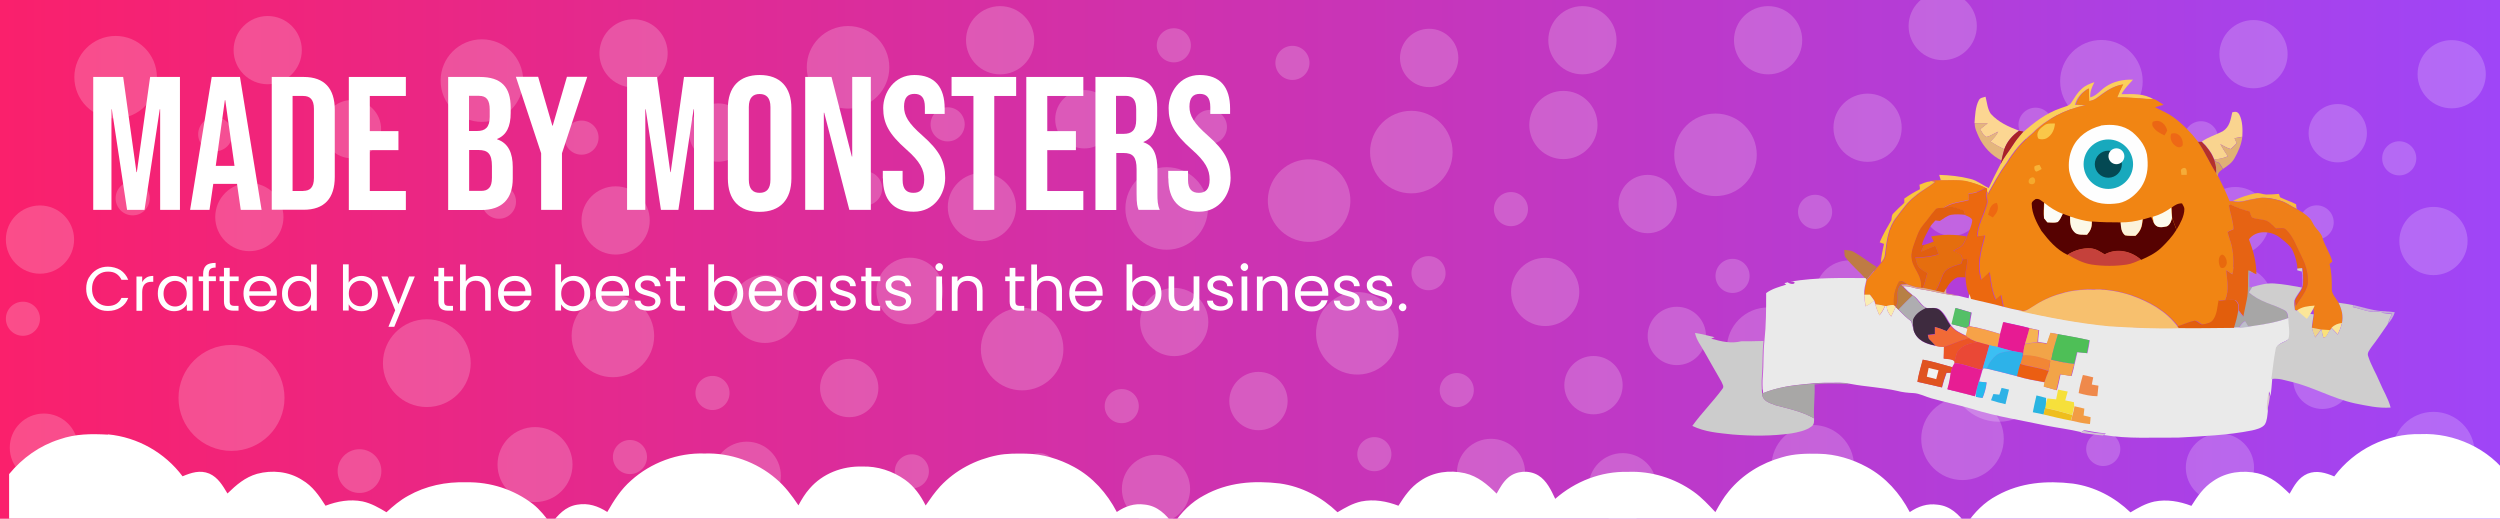 <?xml version="1.0" encoding="UTF-8"?>
<svg id="Layer_1" xmlns="http://www.w3.org/2000/svg" xmlns:xlink="http://www.w3.org/1999/xlink" version="1.1" viewBox="0 0 1920 398.4">
  <!-- Generator: Adobe Illustrator 30.0.0, SVG Export Plug-In . SVG Version: 2.1.1 Build 123)  -->
  <defs>
    <style>
      .st0 {
        fill: #f28312;
      }

      .st1 {
        fill: #27baed;
      }

      .st2 {
        fill: #e15e0b;
      }

      .st3 {
        filter: url(#drop-shadow-3);
      }

      .st4 {
        filter: url(#drop-shadow-2);
      }

      .st5 {
        fill: #eb5e12;
      }

      .st6 {
        fill: #c4b0d6;
      }

      .st7 {
        fill: #fcfcf7;
      }

      .st8 {
        fill: #faecac;
      }

      .st9 {
        fill: #fbcf5b;
      }

      .st10 {
        fill: #ef7f18;
      }

      .st11 {
        fill: #eaeaea;
      }

      .st12 {
        fill: #2db2e9;
      }

      .st13 {
        fill: #f16a36;
      }

      .st14 {
        fill: #ef894b;
      }

      .st15 {
        fill: #b4312b;
      }

      .st16 {
        fill: #29b4e1;
      }

      .st17 {
        fill: #f5a92d;
      }

      .st18 {
        fill: #bf7b44;
      }

      .st19 {
        fill: #ea4836;
      }

      .st20 {
        fill: #f18513;
      }

      .st21 {
        fill: #e15f0f;
      }

      .st22 {
        fill: #e71b93;
      }

      .st23 {
        fill: #cfcece;
      }

      .st24 {
        fill: #18a9bd;
      }

      .st25 {
        fill: #044953;
      }

      .st26 {
        fill: #e56e0e;
      }

      .st27 {
        fill: #eed48c;
      }

      .st28 {
        fill: #f9bd41;
      }

      .st29 {
        fill: url(#linear-gradient);
      }

      .st30 {
        fill: #ee6811;
      }

      .st31 {
        fill: #f9c53b;
      }

      .st32 {
        fill: #fcd692;
      }

      .st33 {
        fill: #a7a6a6;
      }

      .st34 {
        fill: #c7b0d7;
      }

      .st35 {
        fill: #c5413b;
      }

      .st36 {
        fill: #ccc;
      }

      .st37 {
        fill: #b78045;
      }

      .st38, .st39, .st40 {
        isolation: isolate;
      }

      .st41 {
        fill: #3e2b3f;
      }

      .st42 {
        fill: #f5ac38;
      }

      .st43 {
        fill: #ee6816;
      }

      .st44 {
        fill: #4ebf57;
      }

      .st45 {
        fill: #efbe1c;
      }

      .st46 {
        fill: #f7c06e;
      }

      .st47 {
        fill: #e05320;
      }

      .st48 {
        fill: #560201;
      }

      .st49 {
        fill: #e4b67d;
      }

      .st50, .st51, .st40 {
        fill: #fff;
      }

      .st52 {
        fill: #fcf9e7;
      }

      .st53 {
        fill: #f9d48f;
      }

      .st54 {
        fill: #bdbfca;
      }

      .st55 {
        fill: #e0b175;
      }

      .st56 {
        fill: #a8a7a6;
      }

      .st57 {
        fill: #fbe8a1;
      }

      .st58 {
        fill: #e8690d;
      }

      .st59 {
        fill: #aeadb0;
      }

      .st60 {
        fill: #fcf3da;
      }

      .st61 {
        fill: #3bbff3;
      }

      .st62 {
        fill: #f8b338;
      }

      .st63 {
        fill: #dcc8d2;
      }

      .st64 {
        fill: #650602;
      }

      .st51 {
        filter: url(#drop-shadow-4);
      }

      .st65 {
        fill: #ec5526;
      }

      .st66 {
        fill: #fefefe;
      }

      .st67 {
        fill: #fcfbed;
      }

      .st68 {
        fill: #deaf87;
      }

      .st69 {
        fill: #e66313;
      }

      .st70 {
        fill: #eb6614;
      }

      .st71 {
        fill: #a92326;
      }

      .st72 {
        fill: #54c067;
      }

      .st73 {
        fill: #e71d93;
      }

      .st74 {
        fill: #fbe698;
      }

      .st75 {
        fill: #f6b353;
      }

      .st76 {
        fill: #d2c3d3;
      }

      .st39 {
        filter: url(#drop-shadow-1);
      }

      .st77 {
        fill: #db6e18;
      }

      .st78 {
        fill: #f6e03b;
      }

      .st79 {
        fill: #d49f60;
      }

      .st80 {
        fill: #f2a448;
      }

      .st81 {
        fill: #e25e0c;
      }

      .st82 {
        fill: #f7a248;
      }

      .st83 {
        fill: #f29c44;
      }

      .st84 {
        fill: #f1f2f1;
      }

      .st85 {
        fill: #2eb2e6;
      }

      .st86 {
        fill: #fae17a;
      }

      .st87 {
        fill: #fac749;
      }

      .st88 {
        fill: #f28635;
      }

      .st89 {
        fill: #f9edb3;
      }

      .st90 {
        fill: #ec680f;
      }

      .st40 {
        opacity: .2;
      }
    </style>
    <linearGradient id="linear-gradient" x1="0" y1="197.6" x2="1920" y2="197.6" gradientTransform="translate(0 398) scale(1 -1)" gradientUnits="userSpaceOnUse">
      <stop offset="0" stop-color="#fa206c"/>
      <stop offset="1" stop-color="#9f45f7"/>
    </linearGradient>
    <filter id="drop-shadow-1">
      <feOffset dx="7" dy="7"/>
      <feGaussianBlur result="blur" stdDeviation="5"/>
      <feFlood flood-color="#000" flood-opacity=".8"/>
      <feComposite in2="blur" operator="in"/>
      <feComposite in="SourceGraphic"/>
    </filter>
    <filter id="drop-shadow-2" x="51" y="186.4" width="1045" height="80" filterUnits="userSpaceOnUse">
      <feOffset dx="7" dy="7"/>
      <feGaussianBlur result="blur" stdDeviation="5"/>
      <feFlood flood-color="#000" flood-opacity=".8"/>
      <feComposite in2="blur" operator="in"/>
      <feComposite in="SourceGraphic"/>
    </filter>
    <filter id="drop-shadow-3" x="1284" y="45.4" width="571" height="306" filterUnits="userSpaceOnUse">
      <feOffset dx="7" dy="7"/>
      <feGaussianBlur result="blur1" stdDeviation="5"/>
      <feFlood flood-color="#000" flood-opacity=".8"/>
      <feComposite in2="blur1" operator="in"/>
      <feComposite in="SourceGraphic"/>
    </filter>
    <filter id="drop-shadow-4" x="-8" y="317.4" width="1950" height="196" filterUnits="userSpaceOnUse">
      <feOffset dx="7" dy="7"/>
      <feGaussianBlur result="blur2" stdDeviation="5"/>
      <feFlood flood-color="#000" flood-opacity=".8"/>
      <feComposite in2="blur2" operator="in"/>
      <feComposite in="SourceGraphic"/>
    </filter>
  </defs>
  <rect class="st29" width="1920" height="400.7"/>
  <circle class="st40" cx="992.6" cy="48.3" r="13.1"/>
  <circle class="st40" cx="1097.6" cy="44.5" r="22.4"/>
  <circle class="st40" cx="1357.9" cy="30.9" r="26.2"/>
  <circle class="st40" cx="929.2" cy="97.5" r="13.1"/>
  <g>
    <circle class="st40" cx="901.8" cy="247.3" r="26.2"/>
    <circle class="st40" cx="861.5" cy="311.9" r="13.1"/>
    <circle class="st40" cx="966.5" cy="308" r="22.4"/>
    <circle class="st40" cx="785" cy="268.1" r="31.7"/>
    <circle class="st40" cx="887.8" cy="375.5" r="26.2"/>
    <circle class="st40" cx="798.2" cy="361.1" r="13.1"/>
  </g>
  <g>
    <circle class="st40" cx="768.1" cy="30.9" r="26.2"/>
    <circle class="st40" cx="727.8" cy="95.5" r="13.1"/>
    <circle class="st40" cx="832.8" cy="91.6" r="22.4"/>
    <circle class="st40" cx="651.3" cy="51.7" r="31.7"/>
    <circle class="st40" cx="754.1" cy="159" r="26.2"/>
    <circle class="st40" cx="664.4" cy="144.7" r="13.1"/>
  </g>
  <g>
    <circle class="st40" cx="587.5" cy="237.2" r="26.2"/>
    <circle class="st40" cx="547.2" cy="301.8" r="13.1"/>
    <circle class="st40" cx="652.2" cy="298" r="22.4"/>
    <circle class="st40" cx="470.7" cy="258" r="31.7"/>
    <circle class="st40" cx="573.5" cy="365.4" r="26.2"/>
    <circle class="st40" cx="483.8" cy="351" r="13.1"/>
  </g>
  <g>
    <circle class="st40" cx="486.9" cy="41.1" r="26.2" transform="translate(328.9 503.5) rotate(-76)"/>
    <circle class="st40" cx="446.6" cy="105.7" r="13.1"/>
    <circle class="st40" cx="551.6" cy="101.8" r="22.4"/>
    <circle class="st40" cx="370.1" cy="61.9" r="31.7"/>
    <circle class="st40" cx="472.8" cy="169.3" r="26.2"/>
    <circle class="st40" cx="383.2" cy="154.9" r="13.1"/>
  </g>
  <g>
    <circle class="st40" cx="205.6" cy="38.5" r="26.2"/>
    <circle class="st40" cx="165.3" cy="103.1" r="13.1"/>
    <circle class="st40" cx="270.3" cy="99.2" r="22.4"/>
    <circle class="st40" cx="88.8" cy="59.3" r="31.7"/>
    <circle class="st40" cx="191.5" cy="166.7" r="26.2"/>
    <circle class="st40" cx="101.9" cy="152.3" r="13.1"/>
  </g>
  <circle class="st40" cx="327.8" cy="278.9" r="33.7"/>
  <circle class="st40" cx="276.1" cy="361.8" r="16.8"/>
  <circle class="st40" cx="410.9" cy="356.8" r="28.8"/>
  <circle class="st40" cx="177.8" cy="305.6" r="40.7"/>
  <circle class="st40" cx="30.7" cy="184" r="26.2"/>
  <circle class="st40" cx="17.6" cy="244.8" r="13.1"/>
  <circle class="st40" cx="33.7" cy="343.8" r="26.2"/>
  <circle class="st40" cx="1215.3" cy="30.9" r="26.2"/>
  <circle class="st40" cx="1118.8" cy="299.6" r="13.1"/>
  <circle class="st40" cx="1223.8" cy="295.8" r="22.4"/>
  <circle class="st40" cx="1042.3" cy="255.9" r="31.7" transform="translate(609.4 1238) rotate(-80)"/>
  <g>
    <circle class="st40" cx="1730.7" cy="41.6" r="26.2"/>
    <circle class="st40" cx="1690.4" cy="106.2" r="13.1"/>
    <circle class="st40" cx="1795.4" cy="102.3" r="22.4"/>
    <circle class="st40" cx="1613.9" cy="62.4" r="31.7"/>
    <circle class="st40" cx="1716.7" cy="169.8" r="26.2"/>
    <circle class="st40" cx="1627.1" cy="155.4" r="13.1"/>
  </g>
  <circle class="st40" cx="1145.1" cy="363.2" r="26.2"/>
  <circle class="st40" cx="1055.5" cy="348.8" r="13.1"/>
  <circle class="st40" cx="1492" cy="20" r="26.2"/>
  <g>
    <circle class="st40" cx="1718.9" cy="231" r="26.2"/>
    <circle class="st40" cx="1678.6" cy="295.5" r="13.1"/>
    <circle class="st40" cx="1783.6" cy="291.7" r="22.4"/>
    <circle class="st40" cx="1602.1" cy="251.8" r="31.7"/>
    <circle class="st40" cx="1704.9" cy="359.1" r="26.2"/>
    <circle class="st40" cx="1615.3" cy="344.8" r="13.1"/>
  </g>
  <circle class="st40" cx="1005.1" cy="154" r="31.7" transform="translate(624.3 1096.8) rotate(-76.7)"/>
  <circle class="st40" cx="1287.8" cy="258" r="22.4"/>
  <circle class="st40" cx="1357.9" cy="267.8" r="31.7"/>
  <circle class="st40" cx="896" cy="160.1" r="31.7"/>
  <circle class="st40" cx="901.5" cy="34.8" r="13.1"/>
  <circle class="st40" cx="698.7" cy="223.5" r="25.6"/>
  <circle class="st40" cx="700.3" cy="362" r="13.1"/>
  <circle class="st40" cx="1563.3" cy="95.8" r="13.1"/>
  <g class="st39">
    <g class="st38">
      <path class="st50" d="M64.7,52.1h22.9l10.2,73.1h.3l10.2-73.1h22.9v102.1h-15.2v-77.3h-.3l-11.7,77.3h-13.4l-11.7-77.3h-.3v77.3h-14V52.1Z"/>
      <path class="st50" d="M155.6,52.1h21.7l16.6,102.1h-16l-2.9-20.3v.3h-18.2l-2.9,20h-14.9l16.6-102.1ZM173.1,120.4l-7.1-50.5h-.3l-7,50.5h14.4Z"/>
      <path class="st50" d="M201.7,52.1h24.5c16,0,23.9,8.9,23.9,25.2v51.6c0,16.3-7.9,25.2-23.9,25.2h-24.5V52.1ZM225.9,139.6c5.1,0,8.2-2.6,8.2-9.9v-53.1c0-7.3-3.1-9.9-8.2-9.9h-8.2v73h8.2Z"/>
      <path class="st50" d="M260.9,52.1h43.8v14.6h-27.7v27h22v14.6h-22v31.4h27.7v14.6h-43.8V52.1Z"/>
      <path class="st50" d="M337.2,52.1h24.2c16.6,0,23.8,7.7,23.8,23.5v4.1c0,10.5-3.2,17.1-10.4,20v.3c8.6,2.9,12,10.5,12,21.3v8.8c0,15.8-8.3,24.2-24.4,24.2h-25.2V52.1ZM359.5,93.6c6,0,9.6-2.6,9.6-10.8v-5.7c0-7.3-2.5-10.5-8.2-10.5h-7.7v27h6.3ZM362.5,139.6c5.4,0,8.3-2.5,8.3-10.1v-8.9c0-9.5-3.1-12.4-10.4-12.4h-7.1v31.4h9.2Z"/>
      <path class="st50" d="M408.6,110.7l-19.4-58.7h17.1l10.9,37.5h.3l10.9-37.5h15.6l-19.4,58.7v43.5h-16v-43.5Z"/>
      <path class="st50" d="M474.7,52.1h22.9l10.2,73.1h.3l10.2-73.1h22.9v102.1h-15.2v-77.3h-.3l-11.7,77.3h-13.4l-11.7-77.3h-.3v77.3h-14V52.1Z"/>
      <path class="st50" d="M552,130v-53.7c0-16.3,8.6-25.7,24.4-25.7s24.4,9.3,24.4,25.7v53.7c0,16.3-8.6,25.7-24.4,25.7s-24.4-9.3-24.4-25.7ZM584.7,131v-55.7c0-7.3-3.2-10.1-8.3-10.1s-8.3,2.8-8.3,10.1v55.7c0,7.3,3.2,10.1,8.3,10.1s8.3-2.8,8.3-10.1Z"/>
      <path class="st50" d="M611.5,52.1h20.1l15.6,61.1h.3v-61.1h14.3v102.1h-16.5l-19.3-74.6h-.3v74.6h-14.3V52.1Z"/>
      <path class="st50" d="M671,130v-5.8h15.2v7c0,7.3,3.2,9.9,8.3,9.9s8.3-2.6,8.3-10.2-3.2-13.9-13.7-23.1c-13.4-11.8-17.8-20.1-17.8-31.8s8.3-25.4,23.9-25.4,23.3,9.3,23.3,25.7v4.2h-15.2v-5.3c0-7.3-2.9-10.1-8-10.1s-8,2.8-8,9.8,3.4,12.8,13.9,22c13.4,11.8,17.7,20,17.7,32.7s-8.5,26-24.2,26-23.6-9.3-23.6-25.7Z"/>
      <path class="st50" d="M740.6,66.7h-16.8v-14.6h49.6v14.6h-16.8v87.5h-16v-87.5Z"/>
      <path class="st50" d="M781.2,52.1h43.8v14.6h-27.7v27h22v14.6h-22v31.4h27.7v14.6h-43.8V52.1Z"/>
      <path class="st50" d="M834.1,52.1h23.8c16.6,0,23.8,7.7,23.8,23.5v6.3c0,10.5-3.4,17.2-10.5,20.1v.3c8,2.5,10.7,10.1,10.7,21.6v17.9c0,5,.1,8.6,1.8,12.4h-16.3c-.9-2.6-1.5-4.2-1.5-12.5v-18.7c0-9.5-2.8-12.5-10.1-12.5h-5.5v43.8h-16V52.1ZM856,95.8c6,0,9.6-2.6,9.6-10.8v-7.9c0-7.3-2.5-10.5-8.2-10.5h-7.3v29.2h5.8Z"/>
      <path class="st50" d="M890.2,130v-5.8h15.2v7c0,7.3,3.2,9.9,8.3,9.9s8.3-2.6,8.3-10.2-3.2-13.9-13.7-23.1c-13.4-11.8-17.8-20.1-17.8-31.8s8.3-25.4,23.9-25.4,23.3,9.3,23.3,25.7v4.2h-15.2v-5.3c0-7.3-2.9-10.1-8-10.1s-8,2.8-8,9.8,3.4,12.8,13.9,22c13.4,11.8,17.7,20,17.7,32.7s-8.5,26-24.2,26-23.6-9.3-23.6-25.7Z"/>
    </g>
  </g>
  <g>
    <circle class="st40" cx="1434.3" cy="98.1" r="26.2"/>
    <circle class="st40" cx="1394" cy="162.7" r="13.1"/>
    <circle class="st40" cx="1499" cy="158.8" r="22.4"/>
    <circle class="st40" cx="1317.5" cy="118.9" r="31.7"/>
    <circle class="st40" cx="1420.2" cy="226.2" r="26.2"/>
    <circle class="st40" cx="1330.6" cy="211.9" r="13.1"/>
  </g>
  <circle class="st40" cx="1882.9" cy="57" r="26.2"/>
  <circle class="st40" cx="1842.6" cy="121.6" r="13.1"/>
  <circle class="st40" cx="1392.2" cy="358.1" r="31.7"/>
  <circle class="st40" cx="1868.9" cy="185.1" r="26.2"/>
  <circle class="st40" cx="1779.2" cy="170.8" r="13.1"/>
  <circle class="st40" cx="1246.2" cy="374.2" r="26.2"/>
  <circle class="st40" cx="1507.2" cy="337" r="31.7"/>
  <g class="st4">
    <path class="st50" d="M61.4,206.1c1.5-2.6,3.5-4.6,6-6.1s5.4-2.2,8.5-2.2,6.8.9,9.6,2.6c2.7,1.8,4.7,4.3,6,7.5h-5.2c-.9-2-2.3-3.6-4-4.7-1.7-1.1-3.8-1.6-6.3-1.6s-4.4.5-6.3,1.6-3.3,2.6-4.4,4.6-1.6,4.3-1.6,7,.5,5,1.6,7,2.5,3.5,4.4,4.6,4,1.6,6.3,1.6,4.5-.5,6.3-1.6c1.7-1.1,3.1-2.6,4-4.6h5.2c-1.2,3.2-3.2,5.7-6,7.4-2.7,1.7-5.9,2.6-9.6,2.6s-5.9-.7-8.5-2.2c-2.5-1.5-4.6-3.5-6-6.1-1.5-2.6-2.2-5.5-2.2-8.8s.7-6.2,2.2-8.8v.2Z"/>
    <path class="st50" d="M105.5,206.1c1.4-.8,3.2-1.2,5.2-1.2v4.5h-1.2c-4.9,0-7.3,2.7-7.3,8v14.3h-4.4v-26.3h4.4v4.3c.8-1.5,1.9-2.7,3.3-3.5h0Z"/>
    <path class="st50" d="M115.8,211.3c1.1-2,2.6-3.6,4.5-4.7,1.9-1.1,4-1.7,6.4-1.7s4.3.5,6,1.5c1.7,1,3,2.2,3.8,3.7v-4.8h4.4v26.3h-4.4v-4.9c-.9,1.5-2.2,2.8-3.9,3.8s-3.7,1.5-6,1.5-4.4-.6-6.3-1.7c-1.9-1.2-3.4-2.8-4.5-4.8s-1.6-4.4-1.6-7.1.5-5,1.6-7.1h0ZM135.2,213.3c-.8-1.5-1.9-2.6-3.2-3.4-1.4-.8-2.9-1.2-4.5-1.2s-3.1.4-4.5,1.2c-1.3.8-2.4,1.9-3.2,3.4-.8,1.5-1.2,3.2-1.2,5.2s.4,3.8,1.2,5.3c.8,1.5,1.9,2.6,3.2,3.4,1.3.8,2.8,1.2,4.5,1.2s3.1-.4,4.5-1.2,2.4-1.9,3.2-3.4,1.2-3.2,1.2-5.2-.4-3.7-1.2-5.2h0Z"/>
    <path class="st50" d="M158.9,208.9h-5.5v22.7h-4.4v-22.7h-3.4v-3.6h3.4v-1.9c0-2.9.8-5.1,2.3-6.5s4-2,7.3-2v3.6c-1.9,0-3.3.4-4.1,1.1-.8.8-1.2,2-1.2,3.7v1.9h5.5v3.6h0Z"/>
    <path class="st50" d="M169.4,208.9v15.5c0,1.3.3,2.2.8,2.7s1.5.8,2.8.8h3.2v3.7h-3.9c-2.4,0-4.3-.6-5.5-1.7-1.2-1.1-1.8-3-1.8-5.5v-15.5h-3.4v-3.6h3.4v-6.6h4.4v6.6h6.9v3.6h-6.9Z"/>
    <path class="st50" d="M205.4,220.1h-21c.2,2.6,1,4.6,2.7,6.1,1.6,1.5,3.6,2.2,5.9,2.2s3.5-.4,4.7-1.3c1.3-.9,2.2-2.1,2.7-3.5h4.7c-.7,2.5-2.1,4.6-4.2,6.2-2.1,1.6-4.7,2.4-7.9,2.4s-4.7-.6-6.7-1.7c-2-1.1-3.5-2.7-4.6-4.8s-1.7-4.5-1.7-7.2.5-5.1,1.6-7.2,2.6-3.6,4.6-4.7c2-1.1,4.2-1.7,6.8-1.7s4.7.5,6.6,1.6c1.9,1.1,3.4,2.6,4.4,4.5s1.6,4.1,1.6,6.5,0,1.7-.1,2.6h-.1ZM199.9,212.3c-.7-1.2-1.7-2.1-3-2.7-1.3-.6-2.7-.9-4.2-.9-2.2,0-4.1.7-5.6,2.1-1.6,1.4-2.4,3.4-2.7,5.9h16.6c0-1.7-.4-3.1-1.1-4.3h0Z"/>
    <path class="st50" d="M211.3,211.3c1.1-2,2.6-3.6,4.5-4.7,1.9-1.1,4-1.7,6.4-1.7s4,.5,5.7,1.4c1.8.9,3.1,2.2,4,3.7v-13.9h4.4v35.5h-4.4v-4.9c-.9,1.6-2.1,2.9-3.8,3.9s-3.7,1.5-6,1.5-4.5-.6-6.4-1.7c-1.9-1.2-3.4-2.8-4.5-4.8s-1.6-4.4-1.6-7.1.5-5,1.6-7.1h.1ZM230.7,213.3c-.8-1.5-1.9-2.6-3.2-3.4-1.4-.8-2.9-1.2-4.5-1.2s-3.1.4-4.5,1.2c-1.3.8-2.4,1.9-3.2,3.4s-1.2,3.2-1.2,5.2.4,3.8,1.2,5.3,1.9,2.6,3.2,3.4c1.3.8,2.8,1.2,4.5,1.2s3.1-.4,4.5-1.2,2.4-1.9,3.2-3.4,1.2-3.2,1.2-5.2-.4-3.7-1.2-5.2h0Z"/>
    <path class="st50" d="M264.8,206.4c1.7-1,3.7-1.5,5.9-1.5s4.5.6,6.4,1.7c1.9,1.1,3.4,2.7,4.5,4.7s1.6,4.4,1.6,7.1-.5,5-1.6,7.1-2.6,3.7-4.5,4.8c-1.9,1.2-4,1.7-6.4,1.7s-4.3-.5-6-1.5-3-2.3-3.9-3.8v4.8h-4.4v-35.5h4.4v14.1c.9-1.6,2.2-2.8,3.9-3.8h.1ZM277.5,213.2c-.8-1.5-1.9-2.6-3.2-3.4-1.4-.8-2.9-1.2-4.5-1.2s-3.1.4-4.4,1.2c-1.4.8-2.4,1.9-3.3,3.4-.8,1.5-1.2,3.2-1.2,5.2s.4,3.7,1.2,5.2,1.9,2.6,3.3,3.4c1.4.8,2.8,1.2,4.4,1.2s3.1-.4,4.5-1.2,2.4-1.9,3.2-3.4c.8-1.5,1.2-3.2,1.2-5.3s-.4-3.7-1.2-5.2h0Z"/>
    <path class="st50" d="M311.6,205.3l-15.8,38.7h-4.5l5.2-12.7-10.6-26h4.8l8.3,21.3,8.2-21.3h4.5-.1Z"/>
    <path class="st50" d="M334.1,208.9v15.5c0,1.3.3,2.2.8,2.7s1.5.8,2.8.8h3.2v3.7h-3.9c-2.4,0-4.3-.6-5.5-1.7-1.2-1.1-1.8-3-1.8-5.5v-15.5h-3.4v-3.6h3.4v-6.6h4.4v6.6h6.9v3.6h-6.9Z"/>
    <path class="st50" d="M364.7,206.1c1.6.8,2.9,2.1,3.8,3.8s1.4,3.8,1.4,6.2v15.5h-4.3v-14.9c0-2.6-.7-4.6-2-6s-3.1-2.1-5.4-2.1-4.1.7-5.5,2.2c-1.4,1.4-2,3.5-2,6.3v14.5h-4.4v-35.5h4.4v13c.9-1.3,2.1-2.4,3.6-3.1,1.5-.7,3.2-1.1,5.1-1.1s3.8.4,5.4,1.3h-.1Z"/>
    <path class="st50" d="M400.9,220.1h-21c.2,2.6,1,4.6,2.7,6.1,1.6,1.5,3.6,2.2,5.9,2.2s3.5-.4,4.7-1.3c1.3-.9,2.2-2.1,2.7-3.5h4.7c-.7,2.5-2.1,4.6-4.2,6.2-2.1,1.6-4.7,2.4-7.9,2.4s-4.7-.6-6.7-1.7c-2-1.1-3.5-2.7-4.6-4.8s-1.7-4.5-1.7-7.2.5-5.1,1.6-7.2,2.6-3.6,4.6-4.7c2-1.1,4.2-1.7,6.8-1.7s4.7.5,6.6,1.6,3.4,2.6,4.4,4.5,1.6,4.1,1.6,6.5,0,1.7-.1,2.6h-.1ZM395.4,212.3c-.7-1.2-1.7-2.1-3-2.7-1.3-.6-2.7-.9-4.2-.9-2.2,0-4.1.7-5.6,2.1-1.6,1.4-2.4,3.4-2.7,5.9h16.6c0-1.7-.4-3.1-1.1-4.3h0Z"/>
    <path class="st50" d="M427.9,206.4c1.7-1,3.7-1.5,5.9-1.5s4.5.6,6.4,1.7c1.9,1.1,3.4,2.7,4.5,4.7s1.6,4.4,1.6,7.1-.5,5-1.6,7.1-2.6,3.7-4.5,4.8c-1.9,1.2-4,1.7-6.4,1.7s-4.3-.5-6-1.5-3-2.3-3.9-3.8v4.8h-4.4v-35.5h4.4v14.1c.9-1.6,2.2-2.8,3.9-3.8h.1ZM440.6,213.2c-.8-1.5-1.9-2.6-3.2-3.4-1.4-.8-2.9-1.2-4.5-1.2s-3.1.4-4.4,1.2c-1.4.8-2.4,1.9-3.3,3.4-.8,1.5-1.2,3.2-1.2,5.2s.4,3.7,1.2,5.2,1.9,2.6,3.3,3.4c1.4.8,2.8,1.2,4.4,1.2s3.1-.4,4.5-1.2,2.4-1.9,3.2-3.4c.8-1.5,1.2-3.2,1.2-5.3s-.4-3.7-1.2-5.2h0Z"/>
    <path class="st50" d="M475.9,220.1h-21c.2,2.6,1,4.6,2.7,6.1,1.6,1.5,3.6,2.2,5.9,2.2s3.5-.4,4.7-1.3c1.3-.9,2.2-2.1,2.7-3.5h4.7c-.7,2.5-2.1,4.6-4.2,6.2-2.1,1.6-4.7,2.4-7.9,2.4s-4.7-.6-6.7-1.7c-2-1.1-3.5-2.7-4.6-4.8s-1.7-4.5-1.7-7.2.5-5.1,1.6-7.2,2.6-3.6,4.6-4.7c2-1.1,4.2-1.7,6.8-1.7s4.7.5,6.6,1.6,3.4,2.6,4.4,4.5,1.6,4.1,1.6,6.5,0,1.7-.1,2.6h-.1ZM470.4,212.3c-.7-1.2-1.7-2.1-3-2.7-1.3-.6-2.7-.9-4.2-.9-2.2,0-4.1.7-5.6,2.1-1.6,1.4-2.4,3.4-2.7,5.9h16.6c0-1.7-.4-3.1-1.1-4.3h0Z"/>
    <path class="st50" d="M485.7,231c-1.6-.7-2.9-1.6-3.8-2.9-.9-1.2-1.4-2.6-1.5-4.2h4.5c.1,1.3.7,2.4,1.8,3.2s2.6,1.2,4.3,1.2,3-.4,3.9-1.1c1-.7,1.4-1.7,1.4-2.8s-.5-2-1.5-2.6-2.6-1.1-4.8-1.7c-2-.5-3.5-1-4.8-1.6-1.2-.5-2.3-1.3-3.2-2.4-.9-1-1.3-2.4-1.3-4.1s.4-2.6,1.2-3.7c.8-1.1,1.9-2,3.4-2.7s3.2-1,5-1c2.9,0,5.3.7,7.1,2.2,1.8,1.5,2.8,3.5,2.9,6h-4.4c0-1.4-.6-2.5-1.7-3.3-1-.8-2.4-1.2-4.1-1.2s-2.8.3-3.7,1c-.9.7-1.4,1.6-1.4,2.6s.3,1.6.8,2.1,1.3,1,2.1,1.3c.8.3,2,.7,3.5,1.1,1.9.5,3.4,1,4.6,1.5s2.2,1.2,3,2.2,1.3,2.3,1.3,3.9-.4,2.7-1.2,3.9c-.8,1.2-1.9,2.1-3.4,2.7-1.5.7-3.1,1-5,1s-3.8-.3-5.4-1l.4.4Z"/>
    <path class="st50" d="M512.2,208.9v15.5c0,1.3.3,2.2.8,2.7s1.5.8,2.8.8h3.2v3.7h-3.9c-2.4,0-4.3-.6-5.5-1.7-1.2-1.1-1.8-3-1.8-5.5v-15.5h-3.4v-3.6h3.4v-6.6h4.4v6.6h6.9v3.6h-6.9Z"/>
    <path class="st50" d="M545.4,206.4c1.7-1,3.7-1.5,5.9-1.5s4.5.6,6.4,1.7c1.9,1.1,3.4,2.7,4.5,4.7s1.6,4.4,1.6,7.1-.5,5-1.6,7.1-2.6,3.7-4.5,4.8c-1.9,1.2-4,1.7-6.4,1.7s-4.3-.5-6-1.5-3-2.3-3.9-3.8v4.8h-4.4v-35.5h4.4v14.1c.9-1.6,2.2-2.8,3.9-3.8h0ZM558.1,213.2c-.8-1.5-1.9-2.6-3.2-3.4-1.4-.8-2.9-1.2-4.5-1.2s-3.1.4-4.4,1.2c-1.4.8-2.4,1.9-3.3,3.4-.8,1.5-1.2,3.2-1.2,5.2s.4,3.7,1.2,5.2,1.9,2.6,3.3,3.4c1.4.8,2.8,1.2,4.4,1.2s3.1-.4,4.5-1.2,2.4-1.9,3.2-3.4,1.2-3.2,1.2-5.3-.4-3.7-1.2-5.2h0Z"/>
    <path class="st50" d="M593.4,220.1h-21c.2,2.6,1,4.6,2.7,6.1,1.6,1.5,3.6,2.2,5.9,2.2s3.5-.4,4.7-1.3c1.3-.9,2.2-2.1,2.7-3.5h4.7c-.7,2.5-2.1,4.6-4.2,6.2-2.1,1.6-4.7,2.4-7.9,2.4s-4.7-.6-6.7-1.7c-2-1.1-3.5-2.7-4.6-4.8s-1.7-4.5-1.7-7.2.5-5.1,1.6-7.2,2.6-3.6,4.6-4.7c2-1.1,4.2-1.7,6.8-1.7s4.7.5,6.6,1.6,3.4,2.6,4.4,4.5,1.6,4.1,1.6,6.5,0,1.7,0,2.6h0ZM588,212.3c-.7-1.2-1.7-2.1-3-2.7-1.3-.6-2.7-.9-4.2-.9-2.2,0-4.1.7-5.6,2.1-1.6,1.4-2.4,3.4-2.7,5.9h16.6c0-1.7-.4-3.1-1.1-4.3h0Z"/>
    <path class="st50" d="M599.3,211.3c1.1-2,2.6-3.6,4.5-4.7s4-1.7,6.4-1.7,4.3.5,6,1.5,3,2.2,3.8,3.7v-4.8h4.4v26.3h-4.4v-4.9c-.9,1.5-2.2,2.8-3.9,3.8s-3.7,1.5-6,1.5-4.4-.6-6.3-1.7c-1.9-1.2-3.4-2.8-4.5-4.8-1.1-2.1-1.6-4.4-1.6-7.1s.5-5,1.6-7.1ZM618.8,213.3c-.8-1.5-1.9-2.6-3.2-3.4-1.4-.8-2.9-1.2-4.5-1.2s-3.1.4-4.5,1.2c-1.3.8-2.4,1.9-3.2,3.4s-1.2,3.2-1.2,5.2.4,3.8,1.2,5.3,1.9,2.6,3.2,3.4c1.3.8,2.8,1.2,4.5,1.2s3.1-.4,4.5-1.2,2.4-1.9,3.2-3.4,1.2-3.2,1.2-5.2-.4-3.7-1.2-5.2h0Z"/>
    <path class="st50" d="M635.7,231c-1.6-.7-2.9-1.6-3.8-2.9-.9-1.2-1.4-2.6-1.5-4.2h4.5c0,1.3.7,2.4,1.8,3.2s2.6,1.2,4.3,1.2,3-.4,3.9-1.1c1-.7,1.4-1.7,1.4-2.8s-.5-2-1.5-2.6-2.6-1.1-4.8-1.7c-2-.5-3.5-1-4.8-1.6-1.2-.5-2.3-1.3-3.2-2.4-.9-1-1.3-2.4-1.3-4.1s.4-2.6,1.2-3.7c.8-1.1,1.9-2,3.4-2.7s3.2-1,5-1c2.9,0,5.3.7,7.1,2.2s2.8,3.5,2.9,6h-4.4c0-1.4-.6-2.5-1.7-3.3s-2.4-1.2-4.1-1.2-2.8.3-3.7,1-1.4,1.6-1.4,2.6.3,1.6.8,2.1c.6.6,1.3,1,2.1,1.3s2,.7,3.5,1.1c1.9.5,3.4,1,4.6,1.5,1.2.5,2.2,1.2,3,2.2s1.3,2.3,1.3,3.9-.4,2.7-1.2,3.9-1.9,2.1-3.4,2.7c-1.5.7-3.1,1-5,1s-3.8-.3-5.4-1l.4.4Z"/>
    <path class="st50" d="M662.2,208.9v15.5c0,1.3.3,2.2.8,2.7s1.5.8,2.8.8h3.2v3.7h-3.9c-2.4,0-4.3-.6-5.5-1.7-1.2-1.1-1.8-3-1.8-5.5v-15.5h-3.4v-3.6h3.4v-6.6h4.4v6.6h6.9v3.6h-6.9Z"/>
    <path class="st50" d="M678.2,231c-1.6-.7-2.9-1.6-3.8-2.9-.9-1.2-1.4-2.6-1.5-4.2h4.5c0,1.3.7,2.4,1.8,3.2s2.6,1.2,4.3,1.2,3-.4,3.9-1.1c1-.7,1.4-1.7,1.4-2.8s-.5-2-1.5-2.6-2.6-1.1-4.8-1.7c-2-.5-3.5-1-4.8-1.6-1.2-.5-2.3-1.3-3.2-2.4-.9-1-1.3-2.4-1.3-4.1s.4-2.6,1.2-3.7c.8-1.1,1.9-2,3.4-2.7s3.2-1,5-1c2.9,0,5.3.7,7.1,2.2s2.8,3.5,2.9,6h-4.4c0-1.4-.6-2.5-1.7-3.3s-2.4-1.2-4.1-1.2-2.8.3-3.7,1-1.4,1.6-1.4,2.6.3,1.6.8,2.1c.6.6,1.3,1,2.1,1.3s2,.7,3.5,1.1c1.9.5,3.4,1,4.6,1.5,1.2.5,2.2,1.2,3,2.2s1.3,2.3,1.3,3.9-.4,2.7-1.2,3.9-1.9,2.1-3.4,2.7c-1.5.7-3.1,1-5,1s-3.8-.3-5.4-1l.4.4Z"/>
    <path class="st50" d="M712.3,200.2c-.6-.6-.9-1.3-.9-2.1s.3-1.5.9-2.1,1.3-.9,2.1-.9,1.5.3,2,.9c.6.6.8,1.3.8,2.1s-.3,1.5-.8,2.1c-.6.6-1.2.9-2,.9s-1.5-.3-2.1-.9ZM716.5,205.3v26.3h-4.4v-26.3h4.4Z"/>
    <path class="st50" d="M744.6,207.8c2,1.9,3,4.7,3,8.4v15.5h-4.3v-14.9c0-2.6-.7-4.6-2-6s-3.1-2.1-5.4-2.1-4.1.7-5.5,2.2-2,3.5-2,6.3v14.5h-4.4v-26.3h4.4v3.7c.9-1.3,2-2.4,3.5-3.1s3.1-1.1,4.9-1.1c3.2,0,5.8,1,7.8,2.9h0Z"/>
    <path class="st50" d="M772.8,208.9v15.5c0,1.3.3,2.2.8,2.7s1.5.8,2.8.8h3.2v3.7h-3.9c-2.4,0-4.3-.6-5.5-1.7-1.2-1.1-1.8-3-1.8-5.5v-15.5h-3.4v-3.6h3.4v-6.6h4.4v6.6h6.9v3.6h-6.9Z"/>
    <path class="st50" d="M803.4,206.1c1.6.8,2.9,2.1,3.8,3.8.9,1.7,1.4,3.8,1.4,6.2v15.5h-4.3v-14.9c0-2.6-.7-4.6-2-6s-3.1-2.1-5.4-2.1-4.1.7-5.5,2.2-2,3.5-2,6.3v14.5h-4.4v-35.5h4.4v13c.9-1.3,2.1-2.4,3.6-3.1s3.2-1.1,5.1-1.1,3.8.4,5.4,1.3h0Z"/>
    <path class="st50" d="M839.6,220.1h-21c.2,2.6,1,4.6,2.7,6.1,1.6,1.5,3.6,2.2,5.9,2.2s3.5-.4,4.7-1.3c1.3-.9,2.2-2.1,2.7-3.5h4.7c-.7,2.5-2.1,4.6-4.2,6.2-2.1,1.6-4.7,2.4-7.9,2.4s-4.7-.6-6.7-1.7-3.5-2.7-4.6-4.8-1.7-4.5-1.7-7.2.5-5.1,1.6-7.2c1.1-2,2.6-3.6,4.6-4.7,2-1.1,4.2-1.7,6.8-1.7s4.7.5,6.6,1.6,3.4,2.6,4.4,4.5,1.6,4.1,1.6,6.5,0,1.7,0,2.6h0ZM834.1,212.3c-.7-1.2-1.7-2.1-3-2.7-1.3-.6-2.7-.9-4.2-.9-2.2,0-4.1.7-5.6,2.1-1.6,1.4-2.4,3.4-2.7,5.9h16.6c0-1.7-.4-3.1-1.1-4.3h0Z"/>
    <path class="st50" d="M866.6,206.4c1.7-1,3.7-1.5,5.9-1.5s4.5.6,6.4,1.7c1.9,1.1,3.4,2.7,4.5,4.7s1.6,4.4,1.6,7.1-.5,5-1.6,7.1-2.6,3.7-4.5,4.8-4,1.7-6.4,1.7-4.3-.5-6-1.5-3-2.3-3.9-3.8v4.8h-4.4v-35.5h4.4v14.1c.9-1.6,2.2-2.8,3.9-3.8h0ZM879.3,213.2c-.8-1.5-1.9-2.6-3.2-3.4-1.4-.8-2.9-1.2-4.5-1.2s-3.1.4-4.4,1.2-2.4,1.9-3.3,3.4c-.8,1.5-1.2,3.2-1.2,5.2s.4,3.7,1.2,5.2,1.9,2.6,3.3,3.4,2.8,1.2,4.4,1.2,3.1-.4,4.5-1.2,2.4-1.9,3.2-3.4,1.2-3.2,1.2-5.3-.4-3.7-1.2-5.2h0Z"/>
    <path class="st50" d="M914.1,205.3v26.3h-4.4v-3.9c-.8,1.3-2,2.4-3.5,3.1-1.5.8-3.1,1.1-4.9,1.1s-3.9-.4-5.5-1.3c-1.6-.8-2.9-2.1-3.9-3.8-.9-1.7-1.4-3.8-1.4-6.2v-15.4h4.3v14.8c0,2.6.7,4.6,2,6s3.1,2.1,5.4,2.1,4.2-.7,5.5-2.2c1.3-1.4,2-3.5,2-6.3v-14.4h4.4Z"/>
    <path class="st50" d="M925.3,231c-1.6-.7-2.9-1.6-3.8-2.9-.9-1.2-1.4-2.6-1.5-4.2h4.5c0,1.3.7,2.4,1.8,3.2s2.6,1.2,4.3,1.2,3-.4,3.9-1.1c1-.7,1.4-1.7,1.4-2.8s-.5-2-1.5-2.6-2.6-1.1-4.8-1.7c-2-.5-3.5-1-4.8-1.6-1.2-.5-2.3-1.3-3.2-2.4-.9-1-1.3-2.4-1.3-4.1s.4-2.6,1.2-3.7c.8-1.1,1.9-2,3.4-2.7s3.2-1,5-1c2.9,0,5.3.7,7.1,2.2s2.8,3.5,2.9,6h-4.4c0-1.4-.6-2.5-1.7-3.3s-2.4-1.2-4.1-1.2-2.8.3-3.7,1-1.4,1.6-1.4,2.6.3,1.6.8,2.1c.6.6,1.3,1,2.1,1.3s2,.7,3.5,1.1c1.9.5,3.4,1,4.6,1.5,1.2.5,2.2,1.2,3,2.2s1.3,2.3,1.3,3.9-.4,2.7-1.2,3.9-1.9,2.1-3.4,2.7c-1.5.7-3.1,1-5,1s-3.8-.3-5.4-1l.4.4Z"/>
    <path class="st50" d="M946.7,200.2c-.6-.6-.9-1.3-.9-2.1s.3-1.5.9-2.1,1.3-.9,2.1-.9,1.5.3,2,.9c.6.6.8,1.3.8,2.1s-.3,1.5-.8,2.1c-.6.6-1.2.9-2,.9s-1.5-.3-2.1-.9ZM950.9,205.3v26.3h-4.4v-26.3h4.4Z"/>
    <path class="st50" d="M978.9,207.8c2,1.9,3,4.7,3,8.4v15.5h-4.3v-14.9c0-2.6-.7-4.6-2-6s-3.1-2.1-5.4-2.1-4.1.7-5.5,2.2-2,3.5-2,6.3v14.5h-4.4v-26.3h4.4v3.7c.9-1.3,2-2.4,3.5-3.1s3.1-1.1,4.9-1.1c3.2,0,5.8,1,7.8,2.9h0Z"/>
    <path class="st50" d="M1012.9,220.1h-21c.2,2.6,1,4.6,2.7,6.1,1.6,1.5,3.6,2.2,5.9,2.2s3.5-.4,4.7-1.3c1.3-.9,2.2-2.1,2.7-3.5h4.7c-.7,2.5-2.1,4.6-4.2,6.2-2.1,1.6-4.7,2.4-7.9,2.4s-4.7-.6-6.7-1.7-3.5-2.7-4.6-4.8-1.7-4.5-1.7-7.2.5-5.1,1.6-7.2c1.1-2,2.6-3.6,4.6-4.7,2-1.1,4.2-1.7,6.8-1.7s4.7.5,6.6,1.6,3.4,2.6,4.4,4.5,1.6,4.1,1.6,6.5,0,1.7,0,2.6h0ZM1007.4,212.3c-.7-1.2-1.7-2.1-3-2.7-1.3-.6-2.7-.9-4.2-.9-2.2,0-4.1.7-5.6,2.1-1.6,1.4-2.4,3.4-2.7,5.9h16.6c0-1.7-.4-3.1-1.1-4.3h0Z"/>
    <path class="st50" d="M1022.7,231c-1.6-.7-2.9-1.6-3.8-2.9-.9-1.2-1.4-2.6-1.5-4.2h4.5c0,1.3.7,2.4,1.8,3.2,1.1.8,2.6,1.2,4.3,1.2s3-.4,3.9-1.1c1-.7,1.4-1.7,1.4-2.8s-.5-2-1.5-2.6-2.6-1.1-4.8-1.7c-2-.5-3.5-1-4.8-1.6-1.2-.5-2.3-1.3-3.2-2.4-.9-1-1.3-2.4-1.3-4.1s.4-2.6,1.2-3.7c.8-1.1,1.9-2,3.4-2.7s3.2-1,5-1c2.9,0,5.3.7,7.1,2.2,1.8,1.5,2.8,3.5,2.9,6h-4.4c0-1.4-.6-2.5-1.7-3.3s-2.4-1.2-4.1-1.2-2.8.3-3.7,1c-.9.7-1.4,1.6-1.4,2.6s.3,1.6.8,2.1c.6.6,1.3,1,2.1,1.3s2,.7,3.5,1.1c1.9.5,3.4,1,4.6,1.5s2.2,1.2,3,2.2,1.3,2.3,1.3,3.9-.4,2.7-1.2,3.9c-.8,1.2-1.9,2.1-3.4,2.7-1.5.7-3.1,1-5,1s-3.8-.3-5.4-1l.4.4Z"/>
    <path class="st50" d="M1047.7,231c-1.6-.7-2.9-1.6-3.8-2.9-.9-1.2-1.4-2.6-1.5-4.2h4.5c0,1.3.7,2.4,1.8,3.2,1.1.8,2.6,1.2,4.3,1.2s3-.4,3.9-1.1c1-.7,1.4-1.7,1.4-2.8s-.5-2-1.5-2.6-2.6-1.1-4.8-1.7c-2-.5-3.5-1-4.8-1.6-1.2-.5-2.3-1.3-3.2-2.4-.9-1-1.3-2.4-1.3-4.1s.4-2.6,1.2-3.7c.8-1.1,1.9-2,3.4-2.7s3.2-1,5-1c2.9,0,5.3.7,7.1,2.2,1.8,1.5,2.8,3.5,2.9,6h-4.4c0-1.4-.6-2.5-1.7-3.3s-2.4-1.2-4.1-1.2-2.8.3-3.7,1c-.9.7-1.4,1.6-1.4,2.6s.3,1.6.8,2.1c.6.6,1.3,1,2.1,1.3s2,.7,3.5,1.1c1.9.5,3.4,1,4.6,1.5s2.2,1.2,3,2.2,1.3,2.3,1.3,3.9-.4,2.7-1.2,3.9c-.8,1.2-1.9,2.1-3.4,2.7-1.5.7-3.1,1-5,1s-3.8-.3-5.4-1l.4.4Z"/>
    <path class="st50" d="M1068.2,231.1c-.6-.6-.9-1.3-.9-2.1s.3-1.5.9-2.1,1.3-.9,2.1-.9,1.5.3,2,.9c.6.6.8,1.3.8,2.1s-.3,1.5-.8,2.1c-.6.6-1.2.9-2,.9s-1.5-.3-2.1-.9Z"/>
  </g>
  <circle class="st40" cx="1868.9" cy="348" r="31.7"/>
  <g class="st3">
    <circle class="st40" cx="1528.1" cy="279.5" r="37.4"/>
    <path class="st9" d="M1631.2,54.1c-3.2,3.7-6.6,6.8-8.9,11.2,9,0,17-.7,25,4.1-9.4-.4-18.9-1.8-28.5-1.5,1.4-3.4,3-6.7,4.6-10-8.1,1.1-13.9,5.7-20.4,10.4-1.9,1.5-3.9,2.1-6.1,2.5,0-3.3,0-6.5-.2-9.8-5.2,3.1-8.5,6.7-10.2,12.5,2.5,0,5.1.2,7.6.4-15.2,3.2-29.5,10.4-40.5,21.5-8.3,6.8-14.1,13.6-19.7,22.8-5.8,7.8-10.2,16.3-14.9,24.7v-3.1c0,0-.2-1.9-.2-1.9l-1.2-.6c-4.8-2.4-10.2-4.1-15.5-5.2-6-.9-12.4-.4-18.5-.5-.5-1.4-.8-2.8-1.3-4.3,8,.2,16.2,1.1,24,3.1,5.4,1.3,8.9,4.6,14.1,7,2.7-6.1,5.8-12,8.9-18.1,2.7-5.4,6.4-9.8,9.6-14.9,2.1-3.3,4.5-6.3,7.1-9.2,9-8,18.1-15.2,29.6-19.1,3-1.2,6.8-1.7,8.4-4.6,2.4-3.7,4.3-7.2,7.7-10.2,2.8-2.7,6.3-4,9.8-5.2-1.9,3.9-3.5,7.2-3.2,11.7,5.1-1.4,7.6-5.3,11.7-8.1,6.3-4.3,13.6-5.8,21.1-5.5h.2,0Z"/>
    <path class="st20" d="M1623.7,57.7c-1.7,3.3-3.2,6.6-4.6,10,9.6-.2,18.9,1.2,28.5,1.5,2.5,1.2,4.7,2.7,7,4.3-2.1.6-4.4,1.3-6.5,1.9,4.8,2.5,9.7,4.4,14.2,7.7,7.1,5.3,13.5,11.8,18.9,18.8,5.4,7.8,9.1,16.5,14.2,24.4.4.7.8,1.4,1.2,2.2,3.1,6.1,6,12.3,8.6,18.7.4.8.6,1.8.9,2.6l-1.3.9c1.1,6.1,3.2,11.9,3.5,18.3-1.5.6-3.2,1.2-4.5,2.1.7,3.8,2.4,7.1,3.2,10.9,1.4,7.2,2.1,14.4.5,21.6-1.7-1.1-3.2-2.1-4.8-3.2.6,8,2.5,15.2-.8,23-1.5,0-3.1.2-4.5.4-.9,4.7-1.1,10.4-3.9,14.4-1.7,2.6-5.2,3.5-8.1,3.9-2.2.4-4.4-2.8-6.5-2.8-4.5.9-8.7,2.8-13,4.3-9.3-12-22.1-19-36.1-24-8.7-2.7-17.7-4.6-26.9-4.3-16.1-.8-32.4,2.8-45.9,11.5-4.5,2.6-7.4,6-13.1,4.7-4-.8-7.9-1.8-11.9-2.7-.6-3.1-1.3-6.1-2-9.2-1.3,1.2-2.7,2.4-4,3.5-3.1-6.7-3.8-13.9-4.8-21.1-2,2-4.1,4-6.3,5.9-3.5-12-.2-22.4,2.8-34-2,.2-4,.5-5.9.6.5-9.2,5-15.9,7.4-24.7,1.3-3.8-2.1-6.3.4-10.2v3.1c4.8-8.4,9.2-16.9,15-24.7,5.7-9.2,11.5-15.9,19.7-22.8,11-11.2,25.3-18.3,40.5-21.5-2.5,0-5.1-.2-7.6-.4,1.8-5.8,5-9.6,10.2-12.5,0,3.3,0,6.5.2,9.8,2.2-.5,4.3-1.1,6.1-2.5,6.4-4.7,12.2-9.3,20.4-10.4h-.4Z"/>
    <path class="st32" d="M1517.9,67.3c1.1,4.3,1.5,9.6,4.1,13.2,6,6.5,13.5,9.8,21.6,12.9-5.2,3.7-9.2,8.3-11.3,14.3-3.8-1.8-7.3-3.8-10.7-6,2.4-2.4,4.6-4.6,6-7.6-3,1.3-5.8,3.3-8.9,4.1-2.7-1.1-3.5-3.8-5-6,2-1.5,3.9-3.1,5.9-4.6-3.4,0-6.7,0-10.2,0,.5-5.7.6-12.6,3.4-17.7,1.1-2,3.1-1.9,5-2.6h0Z"/>
    <path class="st53" d="M1707.3,79.3c2.4-.7,4-.7,5.4,1.5,2.7,5,2.7,11.7,2.4,17.2-2,.4-4,.7-6,1.1.6,1.3,1.1,2.5,1.7,3.8-1.4,1.5-3,3.2-4.6,4.5-2.8-.6-5.4-2.4-8-3.7,1.8,3.2,3.8,6.3,5.8,9.3-3.4,1.4-6.7,2.5-10.6,2.2-2-5.2-5.3-9.7-9.4-13.5,5-3.5,10.7-5.1,16.1-7.9,5.4-3.5,6-8.9,7.3-14.6h0-.2Z"/>
    <path class="st70" d="M1647.4,86.2c4.8-1.7,9.2,2.6,10,7.1-.5,1.3-1.4,2.5-2.1,3.7-3.4-1.7-6.6-3.2-8.7-6.5-.9-.9-1.1-4.5.8-4.3h0Z"/>
    <path class="st49" d="M1509.5,87.6h10.2c-2,1.5-3.9,3.1-5.9,4.6,1.4,2.2,2.2,5,5,6,3.1-.8,5.9-2.8,8.9-4.1-1.4,3.1-3.7,5.3-6,7.6,3.4,2.2,7.1,4.3,10.7,6-.9,2.8-1.5,5.7-2.1,8.6-7.8-3.8-13.9-10.4-17.6-18.2-1.4-3.2-3.3-6.8-3.1-10.5h0Z"/>
    <path class="st87" d="M1571.2,88c-.4,4.7-2.4,9-6.6,11.3-1.8.8-4.5,1.1-6.3,0-2-4.7,1.3-7.6,4.7-10,2.5-1.9,5.1-1.3,8-1.5v.2h.2Z"/>
    <path class="st66" d="M1606.5,89.4c8.6-1.2,17.1-.5,24.2,5.1,5.9,5,11.2,12,11.5,20.1.8,7.9-.4,15.5-4.8,22.2-4,5.7-10,10.7-17,12.2-8.9,1.4-17.8.8-25.4-4.5-7-4.7-11.3-12.2-12.9-20.3-.7-5.9,0-12,2.5-17.5,4-9,12.5-14.8,21.8-17.1h0v-.2Z"/>
    <path class="st71" d="M1543.6,93.5c1.2,0,2.2.4,3.4.5l-.9,1.1c-2.6,2.8-5,5.9-7.1,9.2-3.2,5.1-7,9.4-9.6,14.9.2-.9.5-1.9.7-2.8.6-2.8,1.2-5.8,2.1-8.6,2.1-6,6.1-10.6,11.3-14.3h0Z"/>
    <path class="st43" d="M1660.4,95.8c5.3-2.1,9.3,3.1,9,8,0,1.9-2.5,2.7-4,2.1-3.9-1.5-6.4-6-5-10.2h0Z"/>
    <path class="st55" d="M1715.1,98.1c-.7,6-3.2,11.5-6.1,16.6-2.1,3.7-5.4,5.7-8.7,8-.9-1.5-1.9-3.2-3-4.7-1.1-.4-2.2-.8-3.3-1.2-.2-.6-.4-1.1-.6-1.5,3.8,0,7.1-.8,10.6-2.2-2-3.1-3.9-6.1-5.8-9.3,2.6,1.3,5.2,3,8,3.7,1.7-1.3,3.2-3,4.6-4.5-.6-1.3-1.1-2.5-1.7-3.8,2-.4,4-.7,6-1.1h0,0Z"/>
    <path class="st15" d="M1680.9,101.9h3c4.1,3.8,7.4,8.3,9.4,13.5.2.5.5,1.1.6,1.5,1.1,3.2,1.3,6.1,1.3,9.4-5.1-8-8.7-16.6-14.2-24.4h-.1Z"/>
    <path class="st79" d="M1693.8,116.9c1.1.4,2.2.8,3.3,1.2,1.1,1.5,2,3.1,3,4.7-2.1,1.7-3.9,2.7-3.8,5.8-.4-.7-.8-1.4-1.2-2.2,0-3.3,0-6.4-1.3-9.4h0Z"/>
    <path class="st62" d="M1559.3,119.5c.6,1.1,1.2,2.1,1.7,3.3-1.3.7-2.7,1.7-4.3,2-1.4-1.2-1.4-2.2-1.3-3.9,1.1-.9,2.5-1.1,3.8-1.3h.1Z"/>
    <path class="st42" d="M1670,122c2.8-.6,2.5,3.5,2.4,5.3h-4.1c0-2.5-1.5-4.3,1.7-5.3h0,0Z"/>
    <path class="st17" d="M1553.3,129.3c2.6-.9,3.4,3,2.1,4.4-1.2,1.4-4.7.9-4.4-1.4,0-1.4.9-2.6,2.4-3h0Z"/>
    <path class="st0" d="M1483.9,131.4c6.1.1,12.5-.5,18.5.5,5.3,1.1,10.6,3,15.5,5.2-4.4,2.7-7.8,4.1-13,4.4,0,1.7,0,3.2.2,4.8-7,2-13.6,1.9-19.6,6.4-2,.4-4.8-.4-6.1,1.5-3.4,3.8-6.1,8-9.4,11.9-3.7,4.4-4.8,9.2-6.8,14.4-1.3,3.5-2.4,7-1.9,10.7.5,5.9,5.3,11,6.7,16.6.5,2.1.5,4.1.6,6.3-3.8-.2-7.3-1.5-10.9-2.7-2.1-1.2-3.4-3.4-6-2.1-3.3,5.2-4.7,12-4,18.2-2-.2-3.7,0-5.5.7h-1.2c-2.5-.6-5-1.2-7.4-1.3-.4-.9-.6-1.9-.9-2.8-1.1-1.5-2.2-3.1-3.4-4.6h-4.4c0-4,.9-7.7,1.8-11.6,2.7-3.2,5.4-6.4,8.1-9.6,1.1-1.2,2-2.5,3.1-3.7,2-2.1,3.1-3.8,3.3-6.7,1.1-9.7,2.2-20,8.5-27.9,4.6-5.9,8.4-11.7,14.4-16.4,4.8-4.1,10.4-7,15.4-11l-3.2-.8c2.6-.4,5.3-.4,8-.4h-.4Z"/>
    <path class="st31" d="M1475.8,131.9l3.2.8c-4.8,4-10.5,6.8-15.4,11-5.9,4.6-9.8,10.4-14.4,16.4-6.3,7.9-7.3,18.2-8.5,27.9-.2,3-1.3,4.6-3.3,6.7.5-4.8,1.4-9.7,2.5-14.4-1.1-.4-2.2-.8-3.3-1.2,2.5-6,5.8-11.5,9-17.1.4-2,0-3.7,1.5-5.1,2.6-2.8,5.5-5.4,8.4-8.1v-3.3c3.8-2.7,7.8-5.1,12-7.2,0-1.2-.2-2.2-.4-3.4,2.8-1.1,5.5-2.4,8.5-2.6v-.4h.2Z"/>
    <path class="st90" d="M1517.9,137.2l1.2.6v1.9c-2.5,3.9.9,6.4-.4,10.2-2.5,8.6-7,15.5-7.4,24.7,2-.2,4-.5,5.9-.6-3.1,11.6-6.4,22-2.8,34,2.1-1.9,4.3-3.9,6.3-5.9,1.1,7.2,1.8,14.3,4.8,21.1,1.3-1.2,2.7-2.4,4-3.5.7,3.1,1.4,6.1,2,9.2-8.4-2.5-16.9-4-25.3-6.1-.4-1.3-.8-2.6-1.2-3.9-1.7-4.1-2.2-8.4-2.5-12.8-.4-5,1.9-9.4,1.2-14.2-1.1.1-2.2.4-3.3.5-.4-1.2-.7-2.4-1.2-3.5-2-1.1-4-2-6-3.1,2.6-1.7,6.7-3,8-5.9.9-1.7,1.7-3.3,2.4-5.1,1.5-4.1,3.7-8.4,4.1-12.6-.5-2.1-3.5-3.1-5.3-3.9-.5-1.2-.8-2.4-1.3-3.4-2.7-.9-5.4-2.1-8.1-2.5-2.5-.2-5.1.6-7.6.7,6-4.5,12.8-4.4,19.6-6.4,0-1.7,0-3.2-.2-4.8,5.2-.4,8.6-1.7,13-4.4v-.2h.1Z"/>
    <path class="st28" d="M1725.2,141.5c3.1-.7,5.2.8,8.3.9,3.3,0,6.5-.2,9.7-.5l.9,2.6c4,2,8.3,3.2,12.3,5.4,0,1.2.2,2.4.5,3.5-4.3-2-8.1-5-12.5-6.3-6.1-1.8-12.3-3-18.7-1.7-6.1.7-11.9,3.5-17.7,1.8,5.5-2.6,11.5-4.6,17.5-5.8h-.3Z"/>
    <path class="st10" d="M1725.5,145.5c6.4-1.3,12.5,0,18.7,1.7,4.5,1.3,8.4,4.3,12.5,6.3,3.7,1.8,7.1,4.1,10,7,1.8,1.8,2.6,4.4,4.1,6.5,1.9,2.7,4.7,5,5.7,8.1,1.8,6.6,5.9,12,7.7,18.8-.7.6-1.4,1.2-2.1,1.8,1.5,6.1,1.8,12,1.7,18.3-.5,4.6,3.2,7.9,5.3,11.6,2.5,5,3.7,10.3,2.6,15.8-3.3.6-5.7,1.2-8,3.8l-1.1,1.5c-2.1,0-4.4-.1-6.5-.4h-.2c-2.4-.5-4.8-.9-7.2-1.4.2-3.4.9-6.7,1.4-10.2,0-2-.4-4-.6-6.1-4.5,1.4-9,2.6-13.8,2.8-.5-2.4-.7-4.8-.4-7.3.2,1.3.6,2.5.9,3.8,3.4-6,9.9-12.8,9.1-20,0-6.5-2.1-12.5-5.1-18.3-3.3-6.6-6.3-15.1-11.7-20.2-1.7-1.9-5.3-.8-7.7-.8-2.1-2-4.3-4.3-6.7-5.8-3.7-1.5-8.1-1.2-11.8-2.7-.8-1.4-1.2-3.1-1.8-4.6-5.2-1.3-9.9-3.1-14.8-5.4-.4-.8-.6-1.8-.9-2.6h2.8c5.8,1.8,11.6-1.2,17.7-1.8h0v-.2Z"/>
    <path class="st48" d="M1556.2,145.9c3-.7,4.4,1.3,6.6,2.7-.2,4-.5,7.9,0,11.9.8,1.1,1.8,2.1,2.6,3.2,2.5,0,5.3.5,7.8-.2,1.9-1.5,2.8-4.3,4-6.4,1.9.8,3.9,1.5,5.8,2.1,0,4.5,0,8.4,3.2,11.8,2.5,2.7,6.5,1.9,9.8,2.1,2.8-3.5,3.5-5.3,3.7-10,7.3.6,14.6.7,22,.7.5,3.8.4,7.1,3.4,9.9,2.6.5,5.4.2,8,.4,4.1-3.8,5.1-7,5.5-12.5,2.2-.6,4.4-1.3,6.5-1.9.6,1.4,1.2,2.7,1.9,4.1,2,4.6,6.1,3.9,10.2,3,2.4-1.2,3.4-4.1,3.9-6.5,1.1,3.1,2.2,6.1,3.4,9.2-3.2,5.2-7.6,9.9-12,14.1-4.5,4.1-9.7,6.6-15.2,9-7.6-6.7-18.7-9.1-27.9-4.1-3.4-2-6.4-4.3-10.5-4.6-6.4-.5-12.6,1.4-18.1,4.8-8.5-4.1-14.3-11-20-18.4-3.5-6-7.3-13.2-7.4-20.3-.4-1.8,1.4-3.1,2.7-3.9h0v-.2Z"/>
    <path class="st30" d="M1526.6,148.8c2,4.7,0,7.7-3.1,11.2-1.2-.7-2.4-1.4-3.7-2.1,1.4-4,1.7-8.4,6.7-9.1h0Z"/>
    <path class="st7" d="M1563,148.8c4.4,3.5,8.7,6.4,14.2,8.4-1.1,2.1-2,4.8-4,6.4-2.5.7-5.3.2-7.8.2-.8-1.1-1.8-2.1-2.6-3.2-.2-3.9,0-7.8.2-11.8h0Z"/>
    <path class="st64" d="M1668.8,149.2c.6,1.3,1.8,2.8,1.8,4.3,0,5.5-3.2,11.2-6,15.9-1.2-3.1-2.4-6.1-3.4-9.2,0-2.6-.4-5.1-.5-7.7,2.6-1.9,4.7-3.4,8.1-3.3Z"/>
    <path class="st69" d="M1704.6,150.9l1.3-.9c4.8,2.4,9.6,4.1,14.8,5.4.5,1.5.9,3.2,1.8,4.6,3.7,1.5,8.1,1.2,11.8,2.7,2.5,1.5,4.5,3.9,6.7,5.8,2.2,0,6-1.1,7.7.8,5.4,5.1,8.4,13.7,11.7,20.2,3,5.8,5,11.8,5.1,18.3.8,7.3-5.7,13.9-9.1,20-.4-1.3-.6-2.5-.9-3.8,1.3-3.7,4.3-6.5,5.7-9.8,1.2-4.8.6-10.3.2-15.1-1.3,0-2.6.2-3.9.4-.4-4.6-1.4-8.7-3.3-13.1-1.7-4.6-6.6-8-10.3-11-6.7-5.2-18.2-6-23.7,1.4,3.3,8.6,5.7,17.5,5.7,26.8l-1.9-.8c-1.2-.6-2.4-1.3-3.7-2-.6,8.1.4,15.5-1.3,23.1-.8,4.3-1.7,8.4-2.6,12.6-1.4-1.7-2.8-3.3-4-5.2.4-3,0-6-2.6-7.8-2.6-.4-5.3,0-7.9,0,3.3-7.8,1.4-15,.8-23,1.7,1.1,3.2,2.1,4.8,3.2,1.5-7.2.9-14.4-.5-21.6-.8-3.7-2.4-7.1-3.2-10.9,1.3-.9,3-1.4,4.5-2.1-.2-6.4-2.5-12.2-3.5-18.3h-.2Z"/>
    <path class="st21" d="M1493,152.1c2.8.5,5.5,1.5,8.1,2.5.5,1.2.8,2.2,1.3,3.4-3.7-.4-7.4-.6-11.1,0-3.1.7-5.9,3.1-8.5,4.7-1.1-.1-2.2-.2-3.4-.4-1.5,1.7-3.2,3.3-4.3,5.3-2.2,4.6-5.1,8.7-6.1,13.8l1.8-.5c-.8,1.8-1.5,3.5-2.4,5.3,3.5-1.5,7.2-3.1,10.9-4.5.9,2.1,1.9,4.4,2.5,6.6-5.9,1.5-11.7,2.6-17.8,2.2.6,2.2,1.1,4.8,2.2,6.8,1.5,2.4,4.7,3.9,7,5.3-.9,3.9-2,7.7-3.3,11.5h-1.5c0-2.2,0-4.3-.6-6.4-1.4-5.7-6.4-10.7-6.7-16.6-.4-3.8.7-7.2,1.9-10.7,2-5.2,3.2-10,6.8-14.4,3.3-3.9,6-8.1,9.4-11.9,1.3-1.9,4.1-1.2,6.1-1.5,2.5-.2,5.1-.9,7.6-.7h0v.2Z"/>
    <path class="st67" d="M1660.6,152.6c0,2.6.2,5.1.5,7.7-.5,2.4-1.5,5.3-3.9,6.5-4,.9-8.1,1.7-10.2-3-.2-1.4-.5-2.8-.7-4.3,5.3-1.5,9.8-3.8,14.3-7.1h0v.2Z"/>
    <path class="st52" d="M1582.9,159.3c5.4,1.9,10.9,3.4,16.6,4,0,4.6-.8,6.5-3.7,10-3.4-.2-7.3.6-9.8-2.1-3.3-3.5-3.1-7.3-3.2-11.8h0Z"/>
    <path class="st60" d="M1638.5,161.6c-.5,5.5-1.4,8.7-5.5,12.5-2.6,0-5.4.1-8-.4-3.1-2.7-3-6-3.4-9.9,5.9,0,11.3-.7,17.1-2.4h0v.2Z"/>
    <path class="st26" d="M1503.5,174.6c-.7,1.8-1.4,3.4-2.4,5.1-1.3,3-5.4,4.3-8,5.9,2,.9,4,2,6,3.1.4,1.2.8,2.4,1.2,3.5-.4,1.1-.8,2.2-1.2,3.3-4.7,1.7-11,2.8-13.6,7.6-2.1,4.4-3.3,9.1-6,13.2-3.2-.7-6.3-1.5-9.6-2,1.3-3.8,2.4-7.6,3.3-11.5-2.4-1.4-5.4-3-7-5.3-1.2-2-1.7-4.6-2.2-6.8,6.1.5,11.9-.6,17.8-2.2-.6-2.2-1.5-4.5-2.5-6.6-3.7,1.4-7.2,2.8-10.9,4.5.8-1.8,1.5-3.5,2.4-5.3,2.5-.7,5-1.7,7.3-2.6-.7-1.3-1.4-2.6-2-3.9,9.4-1.7,17.8-1.7,27.3,0h0Z"/>
    <path class="st35" d="M1598.9,183.7c4,.4,7.1,2.6,10.5,4.6,9.2-5,20.2-2.7,27.9,4.1-3.5,1.5-7.1,3.2-10.9,3.8-9,1.3-17.9,1.3-26.9,0-6.8-1.1-12.6-4.1-18.5-7.7,5.4-3.4,11.6-5.3,18.1-4.8h-.2Z"/>
    <path class="st18" d="M1409.5,184.9c2.6.4,5.1.2,7.4,1.7,6.1,3.4,11.6,8,17.6,11.6-2.7,3.2-5.5,6.3-8.1,9.6l-.5-.6c-5-5.5-10.9-10.5-15.4-16.3-1.4-1.8-.8-3.7-1.1-5.8h0v-.2Z"/>
    <path class="st58" d="M1698.4,189.2c2.2-2.4,4.7,2.6,4.7,4.5.7,2.6-2,6.7-4.8,4.6-1.5-2.2-1.9-7.1,0-9h0Z"/>
    <path class="st2" d="M1503.6,191.8c.7,4.8-1.5,9.3-1.2,14.2-2,0-4-.2-6,0-3.8,1.5-6.8,5.1-8.7,8.7-.6,1.1-1.1,2-1.7,3.1-2.1-.5-4.3-.8-6.4-1.4,2.8-4.1,4-8.7,6-13.2,2.6-4.8,8.9-5.9,13.6-7.6.4-1.1.8-2.2,1.2-3.3,1.1-.1,2.2-.4,3.3-.5h-.1Z"/>
    <path class="st33" d="M1720,200.7c1.2.6,2.4,1.3,3.7,2l-3.2-.6c0,3.8,0,7.6,0,11.3h2c-.8,1.2-1.7,2.6-2.5,4,8.1,7.2,17.6,8.7,26.9,13.6,2.8,1.4,3,3.5,3.3,6.3-8.9,3.3-18.1,5-27.4,6.3h-3.4c-.8-1.4-1.5-2.7-2.4-4.1-2.2,1.4-3.2,2.8-4.5,5.1-1.3,0-2.6,0-4,.1,1.4-4.4,2.5-8.9,3.3-13.5,1.2,1.9,2.6,3.5,4,5.2.9-4.3,1.8-8.4,2.6-12.6,1.7-7.7.7-15,1.3-23.1h.3Z"/>
    <path class="st11" d="M1425.9,207.1l.5.6c-.9,3.9-2,7.6-1.8,11.6.2,3,.7,6,1.1,9,2.5-1.2,4.5-2.6,6.6-4.4.4.9.7,1.9.9,2.8.8,3,1.9,5.8,3.2,8.5,1.9-2.1,3.2-4.5,4.4-7.2h1.2c0,3.5,1.3,5.4,3.4,8.1,1.2-2.5,2.4-5,3.5-7.4l2,2c3.1,3.4,6.3,6.4,9.9,9.1.7,2.4,1.3,4.8,2,7.2,2.5,7.6,9.6,10.3,16.8,11.6,2.1.5,4.3.7,6.4.8,0,3,0,5.9-.2,8.9,2.6.6,6.6,0,8.3,2.2l.2.7v.8c0,0-1.8,3.1-1.8,3.1-7.6-2-15.1-4.5-22.7-5.8-1.5,5.7-3.3,11.2-4.1,17,6.4,1.2,12.5,2.8,18.8,4.3.9-3.8,2.1-7.6,3.5-11.2h3.4c-.6,4.4-1.3,8.5-2.6,12.6,7,1.9,14.1,3.4,21.1,5.4.5-1.5.8-3.1,1.3-4.7,0,1.7-.4,3.4-.5,5.1,1.7.2,3.3.5,5,.8,1.5-3.9,2.7-7.8,3.1-11.9-1.9-.2-3.8-.4-5.8-.6.8-3,1.7-6,2.6-8.9l.9-1.4c.8.1,1.8.2,2.6.4,7.8,1.8,15.6,3.9,23.4,5.9,6.7,2.1,13.9,3.3,21,4.6-.2,1.1-.5,2.1-.6,3.2,3.2.9,6.5,1.9,9.8,2.8,1.1-4,2-8.1,2.8-12.2,2.8.5,5.7.8,8.5,1.3.8-3.1,1.7-6.1,2.4-9.3.7-3,1.4-6,2.1-9,2.6.2,5.1.6,7.7.8.7-3.3,1.3-6.6,1.8-9.9-8-1.9-16.1-3.1-24.1-4.7-1.9-.4-3.8-.8-5.8-1.1-1.1,2.7-2,5.4-2.8,8.1-2.4-.4-4.6-.8-7-1.1,0-3,.5-6,.8-9-2.2-.5-4.6-.9-6.8-1.5-6.7-1.9-13.6-3.1-20.3-4.7-.7,3.1-1.5,6.1-2.4,9.2-7.8-2.5-15.9-4.8-24-6.1.4-3.5,1.1-7,1.7-10.4-4-1.1-8-2.5-12-3.5-1.1,4.1-2,8.4-3,12.5,3.1.7,6,1.5,9.1,2.4,1.1.4,2.1.6,3.2.9-.5,1.9-.9,3.7-1.4,5.5-4.3-2-8.4-3.9-11.5-7.6-2.7-3.9-4.8-9.3-8.7-12.3-2.7-2.2-6.7-1.4-9.9-1.3-4.5-1.5-6.5-7-10.5-9.6h-.2c-2.8-2.2-5.4-4.6-7.8-7.2,4.5-.4,8.1,1.5,12.5,2.1,10.2,1.4,19.8,4.5,30.1,5.2,2.6.6,5.2,1.3,7.7,1.9.2-1.2.4-2.2.6-3.4.5,1.3.8,2.6,1.2,3.9,8.4,2.1,17,3.7,25.3,6.1,3.9,1.1,7.9,1.9,11.9,2.7,23,5.1,46.3,9.6,69.8,11.8,17.8,1.2,35.7,2,53.5,1.5,14.1.1,28.1,0,42.3-.2,1.3,0,2.6,0,4-.1,3.4-.1,6.8-.6,10.2-1.1,9.3-1.3,18.5-3,27.4-6.3.2,5.1,1.8,11.2,0,16.1-2.7,2.7-9.2,3.3-9.7,7.7-1.4,7.6-2.1,15.2-3.3,22.9-.4,4.6-.7,9.2-1.3,13.7-.2-1.3-.6-2.6-.9-3.9-.7,5.1-1.9,9.9-1.2,15.1-.4,3.4-.5,7.6-2.4,10.5-2.1,2.7-6.7,3.8-9.9,4.5-18.5,3.7-37.6,4.4-56.8,5.5-19.8-.2-37.9,1.1-56.8-2l1.5-1.3c-5.1-.4-9.9-1.1-14.9-2.1-2.1-.4-2.2-.2-3.9,1.2-9.1-2.2-18.3-3.3-27.4-5.1-18.8-4.1-37.7-6.8-56-12.6-10.5-3.1-21.3-5.3-31.9-8.3-4.6-1.3-9.1-3.8-13.7-4-4.3-.2-8.4-.6-12.5-1.7-11.9-2.7-24.1-3.1-36-5.4-2.7-.6-5.4-.9-8.1-.9-8.1,0-16.3-.1-24.4.9-11.8,1.1-23.3,2.5-34.4,7.2-.5-4.4-.6-8.7-.2-13.1.7-9.1.2-18.1,1.2-27.2,1.3-12.2,1.3-24.3,1.3-36.6,4.6-3.4,9.9-4.7,15.4-6.5l-1.4-1.1c.9-.2,1.8-.5,2.6-.7,1.1,1.2,5.3,2.2,5.3,0-.9-.5-2.1-.6-3.3-.5,19.6-3.3,39.3-2.8,58.8-2.7h-.8l-.2.5Z"/>
    <path class="st77" d="M1451.6,209.2c2.6-1.2,3.9.9,6,2.1-1.7,0-3.2,0-4.8.2-4.8,5.5-.4,11.2-3.9,17.1l-1.4-1.3c-.7-6.1.8-12.9,4-18.2h.1Z"/>
    <path class="st37" d="M1452.8,211.6c.5.4.8.8,1.3,1.3,2.4,2.6,4.8,5,7.8,7.1-3.8,3.4-7.3,7.2-10.9,10.9l-2-2h0c3.4-5.9-1.1-11.6,3.9-17.1h0v-.2Z"/>
    <path class="st68" d="M1452.8,211.6c1.5,0,3.2-.1,4.8-.2,3.5,1.2,7.1,2.5,10.9,2.7h1.5c3.3.6,6.4,1.4,9.6,2.1,2.1.5,4.3.9,6.4,1.4.6-1.1,1.2-2,1.7-3.1,0,1.3,0,2.6,0,3.8,3.1.5,6.1,1.1,9.2,1.8-10.3-.6-20-3.8-30.1-5.2-4.3-.7-8-2.5-12.5-2.1-.4-.5-.8-.8-1.3-1.3h0Z"/>
    <path class="st46" d="M1602.4,215.4c9.2-.2,18.2,1.5,26.9,4.3,14.1,5,26.9,11.9,36.1,24l1.1,1.4c-17.8.5-35.7-.4-53.5-1.5-23.4-2.2-46.8-6.8-69.8-11.8,5.7,1.3,8.6-2.2,13.1-4.7,13.6-8.6,30-12.4,45.9-11.5h0v-.2Z"/>
    <path class="st89" d="M1424.6,219.3h4.4c1.2,1.5,2.4,3.1,3.4,4.6-2.1,1.8-4.1,3.2-6.6,4.4-.5-3-.8-5.9-1.1-9h-.1Z"/>
    <path class="st59" d="M1461.8,219.9h.2c4,2.7,6,8.3,10.5,9.7-4.1,2-8,4.4-9.9,8.7-.6,2.7,0,5.8.4,8.6-.7-2.4-1.4-4.8-2-7.2-3.8-2.6-6.8-5.7-9.9-9.1,3.5-3.7,7.1-7.3,10.9-10.9h0v.2Z"/>
    <path class="st81" d="M1697,223.9c1.5-.1,3.1-.2,4.5-.4,2.6-.1,5.3-.5,7.9,0,2.6,1.8,3,4.8,2.6,7.8-.7,4.6-1.9,9-3.3,13.5-14.1.1-28.2.4-42.3.2l-1.1-1.4c4.4-1.3,8.6-3.3,13-4.3,2.2,0,4.3,3.2,6.5,2.8,3-.4,6.5-1.2,8.1-3.9,2.8-4,3-9.7,3.9-14.4h.2Z"/>
    <path class="st57" d="M1433.3,226.7c2.6.2,5,.7,7.4,1.3-1.2,2.6-2.5,5-4.4,7.2-1.2-2.8-2.2-5.7-3.2-8.5h.2Z"/>
    <path class="st8" d="M1447.5,227.4l1.4,1.3h0c-1.2,2.5-2.2,5-3.5,7.4-2.1-2.7-3.4-4.6-3.4-8.1,1.9-.6,3.5-.9,5.5-.7h0Z"/>
    <path class="st34" d="M1800.6,227.3c7,1.7,13.8,3.9,21,4.6-7.8,1.9-14.1-1.4-21.6-3.2l.6-1.4h0Z"/>
    <path class="st41" d="M1472.5,229.7c3.3,0,7.2-.8,9.9,1.3,3.8,3,5.9,8.4,8.7,12.3-1.1,1.3-2.1,2.7-3.1,4-3-1.3-5.9-2.4-9.1-3.2,0,1.8,0,3.7,0,5.4-1.8.2-3.7.4-5.4.6.2.9.5,1.9.7,2.8,1.9,1.8,3.5,3.7,5.3,5.5-7.2-1.3-14.3-4-16.8-11.6-.4-2.7-.9-5.8-.4-8.6,2-4.4,5.8-6.7,9.9-8.7h0l.2.2Z"/>
    <path class="st72" d="M1494.7,229.5c4,1.1,8,2.5,12,3.5-.6,3.4-1.3,6.8-1.7,10.4-.7.5-1.3.9-2,1.3l-2.2-.4c-3.1-.8-6-1.7-9.1-2.4,1.1-4.1,1.9-8.4,3-12.5h0Z"/>
    <path class="st6" d="M1821.8,233c1.7-.2,3.4-.6,5.1-.8,1.8.1,3.5.4,5.3.6-1.1,3.7-3,6.3-5.3,9,.8-2.7,1.9-5.3,3.2-7.8-2.7-.4-5.5-.6-8.3-1.1h0Z"/>
    <path class="st54" d="M1717.2,239.5c.8,1.3,1.5,2.7,2.4,4.1h3.4c-3.4.6-6.7.9-10.2,1.1,1.2-2.2,2.2-3.8,4.5-5.1h-.1Z"/>
    <path class="st22" d="M1531.4,240.4c6.7,1.7,13.6,2.8,20.3,4.7-1.1,4-2.2,8-3.4,11.9-.9,2.8-1.3,5.9-1.5,8.9-.2.6-.5,1.2-.7,1.8,0-1.2,0-2.4.2-3.7-2.7-.5-5.4-1.2-8.3-1.5-3.7-.8-7.3-2-11-3,.6-3.3,1.2-6.7,2-10,.8-3.1,1.7-6.1,2.4-9.2h0Z"/>
    <path class="st74" d="M1791.6,241.1c-.7,3.1-1.9,5.9-3.2,8.7-1.7-1.7-3.2-3.3-4.8-5,2.4-2.5,4.7-3.2,8-3.8h0Z"/>
    <path class="st82" d="M1505.1,243.5c8,1.3,16.2,3.7,24,6.1-.8,3.3-1.4,6.6-2,10-2.1-.5-4.1-.9-6.3-1.4-3.1-.7-6.1-1.7-9.1-2.5-1.7-.6-3.2-1.3-4.8-2-1.4-.9-2.8-1.9-4.3-2.8.5-1.9.9-3.7,1.4-5.5-1.1-.4-2.1-.6-3.2-.9l2.2.4c.7-.5,1.3-.9,2-1.3h.1Z"/>
    <path class="st13" d="M1479,244.2c3.2.8,6.1,1.9,9.1,3.2,1.1-1.3,2.1-2.7,3.1-4,3.1,3.8,7.2,5.5,11.5,7.6,1.4.9,2.8,1.9,4.3,2.8-1.8-.2-3.4-.7-5.2-.1-5.3,1.8-10.4,4-15.7,5.8-2.1,0-4.3-.2-6.4-.8-1.8-1.9-3.4-3.8-5.3-5.5-.2-.9-.5-1.9-.7-2.8,1.8-.2,3.7-.4,5.4-.6,0-1.8,0-3.7,0-5.4h0v-.2Z"/>
    <path class="st75" d="M1551.8,245.1c2.2.6,4.6,1.1,6.8,1.5-.4,3-.6,6-.8,9-3.2.4-6.4.9-9.6,1.4,1.2-4,2.4-7.9,3.4-11.9h.2Z"/>
    <path class="st27" d="M1768.4,244.7c2.5.4,4.8.9,7.2,1.4-1.5,2-3.1,4.1-4.6,6.1-1.1-2.5-2-5-2.6-7.6h0Z"/>
    <path class="st86" d="M1776,246.1c2.2.1,4.4.2,6.5.4-1.4,1.8-2.4,5.9-5.1,6-.7-2.1-1.1-4.1-1.5-6.4h0Z"/>
    <path class="st80" d="M1567.7,248.6c1.9.2,3.8.7,5.8,1.1-1.9,6.5-3.9,13-5.1,19.6,5.8,1.3,11.6,2.7,17.6,3.2-.7,3.1-1.5,6.1-2.4,9.3-2.8-.5-5.7-.9-8.5-1.3-.8,4.1-1.8,8.1-2.8,12.2-3.3-.9-6.5-1.9-9.8-2.8.2-1.1.4-2.1.6-3.2.8-3,2-5.7,3.1-8.5.6-2.6,1.1-5.3,1.4-7.9-6.5-2.4-13.8-4.6-20.7-4.1h-.2c.2-3.1.6-6,1.5-8.9,3.2-.5,6.4-1.1,9.6-1.4,2.4.2,4.7.7,7,1.1.9-2.7,1.8-5.4,2.8-8.1h0v-.3Z"/>
    <path class="st36" d="M1294.9,248.7c1.3.2,2.6.5,3.9.7,3.7.7,7.3,1.7,11,2.6-.8.4-1.7.7-2.6,1.1,7.7,2.1,15.1,4,23.1,2,5.3,0,10.5,0,15.8-.2h1.2c-.9,9-.5,18.1-1.2,27.2-.4,4.4-.2,8.7.2,13.1.2,6,5.9,7.3,10.6,9.1,10.2,2.7,20.1,4.7,29.3,10,0,2.4.2,4.5-1.8,6.1-4.3,3.4-10.7,4.6-15.9,5.5-15,2.1-29.9,2-44.9.8-10.7-1.2-21-1.8-30.9-6.6,7.1-9.9,15.8-18.5,23-28.3,1.8-2,0-3.8-.7-5.8-4.3-7.6-8.7-15-12.9-22.6-2.7-5-6.1-8.9-7.3-14.5v-.2h.1Z"/>
    <path class="st44" d="M1573.5,249.6c8,1.5,16.2,2.8,24.1,4.7-.5,3.3-1.1,6.6-1.8,9.9-2.6-.2-5.1-.6-7.7-.8-.7,3.1-1.4,6-2.1,9-6-.5-11.7-1.9-17.6-3.2,1.1-6.7,3.1-13.1,5.1-19.6Z"/>
    <path class="st65" d="M1506.9,253.8c1.5.7,3.2,1.4,4.8,2-5.8.9-11.2,2.2-15,7-1.5,2.4-1.8,5.8-2.5,8.5l-.2-.7c-1.7-2.1-5.8-1.7-8.3-2.2,0-3,.2-5.9.2-8.9,5.3-1.7,10.4-4,15.7-5.8s3.4-.1,5.2.1h.1Z"/>
    <path class="st19" d="M1511.7,255.6c3.1.8,6,1.7,9.1,2.5-1.7,6.4-3.7,12.8-5.5,19-7.4-1.3-13.8-4.8-21.3-5.2v-.8c.8-2.7,1.1-6,2.6-8.5,3.8-4.7,9.3-6,15-7h.1Z"/>
    <path class="st61" d="M1520.8,258.1c2.1.5,4.1.9,6.3,1.4,3.7.9,7.3,2,11,3-3.5.6-7.6.8-10.7,2.5-3.9,2.8-6.7,6.7-8.5,11.1-.8-.1-1.8-.2-2.6-.4l-.9,1.4c1.9-6.4,3.9-12.6,5.5-19h-.1Z"/>
    <path class="st12" d="M1538.1,262.5c2.7.5,5.4,1.1,8.3,1.5,0,1.2,0,2.4-.2,3.7-.5,1.7-1.1,3.3-1.5,4.8-.9,3.2-1.7,6.4-2.4,9.4-7.8-2-15.6-4.1-23.4-5.9,1.7-4.5,4.6-8.4,8.5-11.1,3.2-1.7,7.2-1.9,10.7-2.5h0Z"/>
    <path class="st88" d="M1546.8,265.9h.2c7-.5,14.3,1.8,20.7,4.1-.5,2.6-.8,5.3-1.4,7.9-7-2.8-14.4-3.1-21.6-5.5.5-1.7,1.1-3.2,1.5-4.8.2-.6.5-1.2.7-1.8h0,0Z"/>
    <path class="st47" d="M1469.7,269.2c7.7,1.3,15.2,3.8,22.7,5.8-.5,1.4-.8,2.8-1.2,4.3h-3.4c-1.3,3.7-2.6,7.3-3.5,11.2-6.3-1.3-12.5-3-18.8-4.3.9-5.8,2.6-11.3,4.1-17h.1Z"/>
    <path class="st73" d="M1494,271.9c7.4.4,13.8,4,21.3,5.2-.9,3-1.8,5.9-2.6,8.9-.6,2.2-1.3,4.4-1.8,6.6-.4,1.5-.8,3.1-1.3,4.7-7-2-14.1-3.5-21.1-5.4,1.3-4.1,2.1-8.4,2.6-12.6.4-1.4.7-2.8,1.2-4.3l1.7-3.1h0,0Z"/>
    <path class="st5" d="M1544.6,272.5c7.2,2.4,14.6,2.7,21.6,5.5-1.1,2.8-2.2,5.7-3.1,8.5-7-1.3-14.2-2.5-21-4.6.7-3.2,1.4-6.4,2.4-9.4h0Z"/>
    <path class="st84" d="M1474.2,275.6c2.5.6,5,1.2,7.6,1.8-.6,2.2-1.2,4.6-1.8,6.8-2.4-.7-4.7-1.3-7.2-1.9.5-2.2.9-4.5,1.4-6.7h0Z"/>
    <path class="st14" d="M1592.6,281c2.7.5,5.3,1.1,8,1.8-.4,1.9-.7,3.7-1.1,5.5,1.7.4,3.4.6,5.1.9-.2,2.7-.5,5.4-.8,8.1-5,0-9.7-1.1-14.4-2.4.7-4.7,1.9-9.4,3.3-14.1h0v.2Z"/>
    <path class="st1" d="M1512.8,286.1c1.9.2,3.8.4,5.8.6-.4,4.1-1.5,8-3.1,11.9-1.7-.2-3.3-.5-5-.8,0-1.7.2-3.4.5-5.1.6-2.2,1.2-4.4,1.8-6.6h0Z"/>
    <path class="st56" d="M1380.8,288.1c8.1-1.1,16.3-.9,24.4-.9s5.5.4,8.1.9c-8.9-.7-17.9-.8-26.7.1.4,8.7-.9,17.4-.4,26.1-9.2-5.3-19.2-7.3-29.3-10-4.7-1.8-10.4-3.1-10.6-9.1,11.1-4.7,22.4-6.1,34.4-7.2h0Z"/>
    <path class="st85" d="M1530.1,290.9c1.9.5,3.9.8,5.8,1.3-.9,3.8-1.8,7.4-2.7,11.2-3.8-.8-7.4-1.8-11.1-3,.6-1.7,1.2-3.2,1.8-4.8,1.5.1,3.1.4,4.6.5.6-1.8,1.1-3.4,1.7-5.2h-.1Z"/>
    <path class="st78" d="M1573.7,292.2c2.5.5,4.8,1.1,7.3,1.5-.6,2.2-1.2,4.5-1.9,6.8,2.2.5,4.5.9,6.7,1.4,0,.9.2,2,.2,3-.5,2.2-.9,4.5-1.5,6.7-7-1.9-13.9-4-21-5.4,0-.8.4-1.5.5-2.4.5-1.7.9-3.2,1.4-4.8,2.2.2,4.5.5,6.7.7.5-2.5,1.1-5.1,1.5-7.6h.1Z"/>
    <path class="st63" d="M1735.3,293.8c.4,1.3.6,2.6.9,3.9-.4,3.8-1.2,7.6-2.1,11.2-.7-5.2.5-10,1.2-15.1Z"/>
    <path class="st16" d="M1557.1,296.7c2.5.7,5,1.3,7.3,1.9,0,1.8,0,3.5-.2,5.3,0,.8-.4,1.5-.5,2.4-.4,1.7-.8,3.3-1.2,5-2.7-.6-5.4-1.1-8.3-1.7.8-4.3,1.8-8.6,2.8-12.9h0Z"/>
    <path class="st83" d="M1586.2,305c2.5.6,5.1,1.2,7.6,1.8-.2,1.8-.4,3.5-.6,5.3,1.8.4,3.7.8,5.4,1.3,0,1.8-.4,3.5-.5,5.3-5-.5-9.8-1.5-14.6-2.7.4-1.4.8-2.8,1.2-4.3.6-2.2,1.2-4.5,1.5-6.7h0Z"/>
    <path class="st45" d="M1563.6,306.3c7.1,1.4,14.1,3.4,21,5.4-.4,1.4-.8,2.8-1.2,4.3-7.1-1.3-14.1-3-21-4.7.4-1.7.8-3.3,1.2-5h0Z"/>
    <path class="st76" d="M1594.7,324.1c5,1.1,9.8,1.8,14.9,2.1l-1.5,1.3c-5.8-.7-11.6-1.2-17.2-2.2,1.7-1.4,1.8-1.5,3.9-1.2h-.1Z"/>
    <circle class="st24" cx="1612.2" cy="119.1" r="19"/>
    <circle class="st25" cx="1612.2" cy="119.1" r="10.4"/>
    <circle class="st50" cx="1618.4" cy="113" r="6.1"/>
    <path class="st23" d="M1757.1,199.3c1.3-.1,2.6-.2,3.9-.4.4,5,.9,10.4-.2,15.1-1.5,3.3-4.5,6.3-5.7,9.8-.4,2.5,0,4.8.4,7.3,4.6,1.9,9.4,2.7,14.4,3.3-.4,3.4-1.2,6.7-1.4,10.2.6,2.6,1.7,5.1,2.6,7.6,1.5-2.1,3.1-4.1,4.6-6.1h.2c.5,2.1.8,4.3,1.5,6.4,2.6-.1,3.5-4.3,5.1-6l1.1-1.5c1.7,1.7,3.2,3.3,4.8,5,1.3-2.8,2.5-5.7,3.2-8.7,1.2-5.5,0-10.7-2.6-15.8,3.9.5,7.7,1.1,11.5,1.9l-.6,1.4c7.6,1.7,13.8,5.1,21.6,3.2,1.8,0,3.5.2,5.2.4-1.7.2-3.4.5-5.1.8,2.7.4,5.4.7,8.3,1.1-1.3,2.5-2.4,5.1-3.2,7.8-4.1,5.8-8,11.8-12.4,17.4-1.3,2.1-3.7,4.5-2.5,7.2,2.1,6.7,6,13,8.7,19.5,2.8,6.8,6.7,12.8,8.5,19.8-9.4.7-18.2-1.4-27.4-3.2-17-3.7-32-12.5-48.5-16.5-5.4-1.2-10.2-3.1-15.7-2.2,1.1-7.7,1.8-15.4,3.3-22.9.5-4.4,7-5,9.7-7.7,1.7-4.8,0-11,0-16.1-.4-2.8-.5-5-3.3-6.3-9.3-4.8-18.8-6.3-26.9-13.6.8-1.4,1.7-2.7,2.5-4.1,5.5-1.5,10.9-3.1,16.8-2.7,7.1.5,14.3,1.8,21.3,3.1.5-4.1.6-8.1,0-12.3-1.2-.2-2.4-.6-3.5-.9v-1.1h0l-.2-.2Z"/>
    <path class="st74" d="M1770.7,227.7c-1.4,3.5-3.7,7-6,10.2-2.6-2.1-5.1-4.4-7.7-6.5,4.1-2.8,8-3.3,13.7-3.7Z"/>
  </g>
  <g>
    <circle class="st40" cx="1200.7" cy="96" r="26.2"/>
    <circle class="st40" cx="1160.4" cy="160.6" r="13.1"/>
    <circle class="st40" cx="1265.4" cy="156.7" r="22.4"/>
    <circle class="st40" cx="1083.9" cy="116.8" r="31.7"/>
    <circle class="st40" cx="1186.7" cy="224.2" r="26.2"/>
    <circle class="st40" cx="1097.1" cy="209.8" r="13.1"/>
  </g>
  <path class="st51" d="M76,326.6c22.7,2.2,43.6,14,57.2,32.2,6.7-2.8,13.4-5,20.5-2.1,6.8,3,10.3,9.2,14,15.3,6.8-6.6,13.4-12.4,22.7-15.1,11.6-3.1,24.3-1.9,34.6,4.7,8.2,4.8,13,12,18,19.8,9.2-3.5,18.7-5.2,28.5-3.3,6.8,1.5,12.4,4.8,18.3,8.3,5.2-4.8,10.4-9.2,16.6-12.6,13.6-7.7,29.1-10.9,44.7-10.4,18.4-.4,36.7,5.5,51.3,16.8,5.5,4.4,9.5,9.7,13.7,15.2,5.5-6.9,10.9-13.3,20.1-14.8,8.6-1.5,16,1,23.2,5.6,5.2-9,10.4-17.3,18.3-24.2,15.2-13.7,35.9-21.4,56.4-20.7,19.8-.7,39.8,6.5,54.8,19.3,7,5.9,12.2,12.9,17.3,20.5,2.5-4.6,5.1-9,8.6-12.9,10-11.6,25.1-17.3,40.3-16.9,11.8-.4,23.4,3.4,33,10.2,7.1,5.1,11.9,12,15.8,19.7,3.5-5.1,7-10.1,11.2-14.7,11.7-12.5,27.3-20.6,44-23.9,7.1-1.4,14.7-1.3,21.9-1.2,12.8.2,25.6,4.1,36.8,10.2,14.4,7.8,25.3,20.1,32.9,34.6,6.5-4.4,13.3-6.8,21.3-5.7,10,1,16.3,7.5,22.1,15.1,6.2-9.2,13.8-17,23.7-22.2,18-10,38-11.5,58.2-9.1,16.8,2.4,32,10.4,44.2,22.1,5.9-3.5,11.5-6.8,18.3-8.3,9.8-1.9,19.3-.2,28.5,3.3,4.7-7.4,9.3-14.2,16.8-19.1,10-6.9,22.5-8.5,34.2-5.9,10.1,2.4,17.2,8.6,24.4,15.7,2.5-4.4,5-9,8.9-12.3,6.2-5.4,16.2-5.9,23.1-1.7,6.4,3.9,9.9,11.4,13,18,15.4-13.4,35.1-21.2,55.6-20.7,18.1-.8,36.1,4.8,50.8,15.3,6.3,4.5,11.3,10,16.6,15.6,3.1-5.6,6.2-11.1,10.3-16,10.5-12.8,25-21.7,40.9-26.1,9.3-2.8,18.7-2.9,28.4-2.7,12.8.2,25.6,4.1,36.8,10.2,14.4,7.8,25.3,20.1,32.9,34.6,6.5-4.4,13.4-6.8,21.3-5.7,10,1,16.3,7.5,22.1,15.1,6.2-9.2,13.8-17,23.7-22.2,18-10,38-11.5,58.2-9.1,16.8,2.4,32,10.4,44.2,22.1,5.9-3.5,11.5-6.8,18.3-8.3,9.8-1.9,19.3-.2,28.5,3.3,4.7-7.4,9.3-14.2,16.8-19.1,10-6.9,22.5-8.5,34.2-5.9,10.1,2.4,17.2,8.6,24.4,15.7,3.6-6.3,6.8-12.4,13.8-15.4,7.1-2.8,13.9-.7,20.5,2.1,15.4-20.6,40.4-33.1,66.2-32.5,25.9-1.2,53,11.2,68,32.6v131.6H0v-133.5c10.2-12.4,23.5-21.9,38.8-26.7,12.2-4.3,24.4-4.3,37.1-3.6Z"/>
</svg>